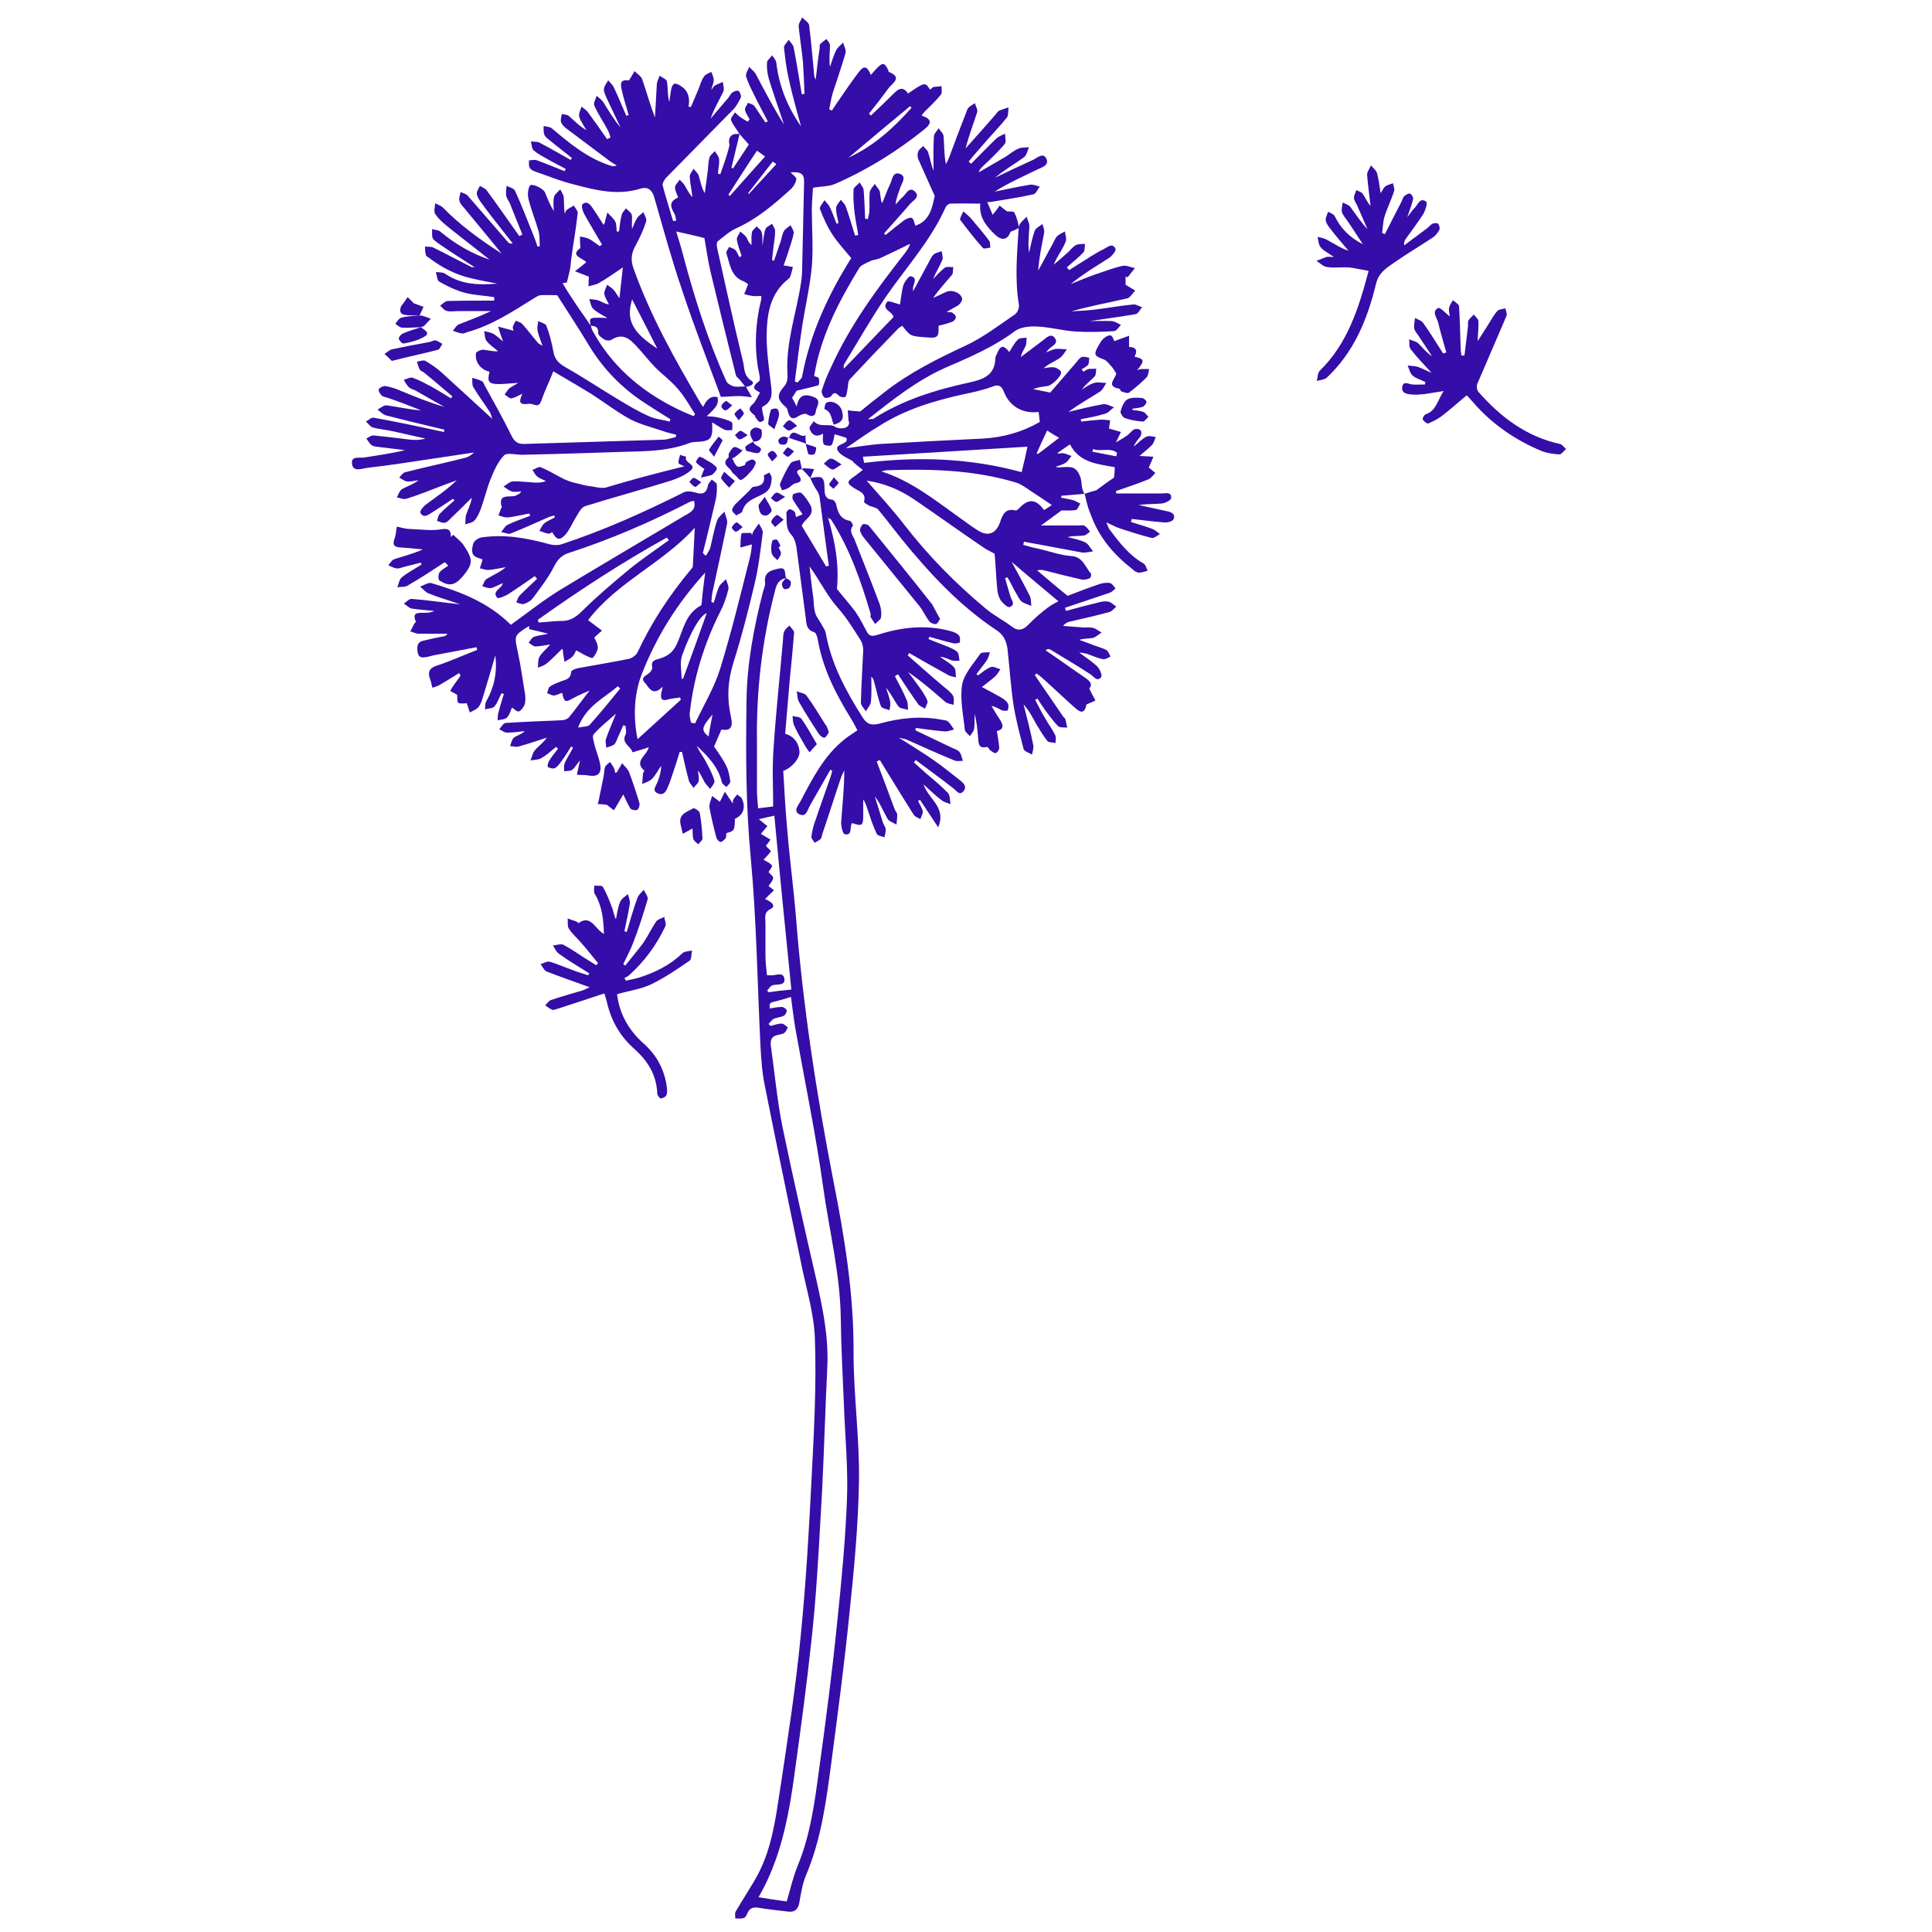 <?xml version="1.0" encoding="utf-8"?>
<!-- Generator: Adobe Illustrator 27.0.0, SVG Export Plug-In . SVG Version: 6.00 Build 0)  -->
<svg version="1.1" id="Untitled_x5F_Artwork_8_xA0_Image_00000047018776310389241980000018259208561939994814_"
	 xmlns="http://www.w3.org/2000/svg" xmlns:xlink="http://www.w3.org/1999/xlink" x="0px" y="0px" viewBox="0 0 500 500"
	 style="enable-background:new 0 0 500 500;" xml:space="preserve">
<style type="text/css">
	.st0{fill:#350DA8;}
</style>
<g>
	<path class="st0" d="M191.4,34.7c-0.7-1.2-1.7-2.3-2.2-3.6c-0.2-0.5,0.6-1.3,1-2c0.5,0.4,0.9,0.9,1.4,1.2c0.6,0.4,1.2,0.8,1.9,1.2
		c0.2-0.2,0.3-0.4,0.5-0.6c-0.4-0.8-1-1.6-1.2-2.4c-0.1-0.6,0.5-1.3,0.8-1.9c0.6,0.3,1.3,0.4,1.6,0.8c1,1.4,1.9,2.9,2.9,4.3
		c0.2-0.1,0.4-0.2,0.6-0.3c-1.3-2.5-2.6-4.9-3.8-7.4c-0.7-1.4-1.4-2.8-1.8-4.2c-0.2-0.7,0.5-1.7,0.8-2.5c0.5,0.6,1.2,1.1,1.6,1.7
		c2.4,4.5,4.7,9,7.4,13.2c-1.3-3.9-2.7-7.8-3.9-11.7c-0.4-1.4-0.6-2.9-0.5-4.3c0-0.6,0.9-1.2,1.3-1.9c0.4,0.6,1,1.2,1.1,1.9
		c0.7,6,2.9,11.5,6.4,16.5c-1.1-4.1-2.3-8.2-3.2-12.4c-0.6-2.6-0.9-5.3-1.2-7.9c-0.1-0.7,0.8-1.4,1.2-2.1c0.5,0.7,1.2,1.3,1.3,2
		c0.8,4,1.4,8.1,2.1,12.1c0.2,0,0.4-0.1,0.7-0.1c-0.1-2.8-0.2-5.5-0.4-8.3c-0.3-3.1-0.8-6.1-1.1-9.1c-0.1-0.8,0.6-1.6,0.9-2.4
		c0.6,0.7,1.7,1.3,1.8,2c0.5,3.9,0.8,7.8,1.2,11.7c0.1,0.8,0,1.6,0.5,2.4c0.3-2.6,0.6-5.3,1-7.9c0.1-0.5-0.1-1,0.2-1.3
		c0.4-0.5,1.1-0.9,1.6-1.3c0.3,0.5,0.9,1.1,0.9,1.6c0,1.8-0.3,3.6,0,5.6c0.5-1.4,0.9-2.9,1.6-4.3c0.4-0.8,1.2-1.3,1.8-2
		c0.2,0.9,0.9,2,0.6,2.8c-1,3.5-2.2,6.9-3.3,10.3c-0.4,1.3-0.6,2.8-0.9,4.2c0.2,0.1,0.5,0.2,0.7,0.3c0.5-0.7,0.9-1.4,1.4-2.1
		c1.8-2.6,3.6-5.3,5.6-7.9c1.3-1.7,2.1-1.5,3.1,0.8c0.5-0.6,0.9-1.1,1.4-1.6c1.6-1.7,2.1-1.7,3.1,0.4c0.1,0.1,0,0.4,0.1,0.4
		c3.8,1.5,0.8,3-0.1,4.3c-1.6,2.2-3.3,4.4-5,6.5c0.2,0.2,0.3,0.3,0.5,0.5c2-1.9,4-3.8,5.9-5.7c1.3-1.3,2.4-1.9,3.7,0
		c4.4-3,4.4-3,5.7-1c0.3-0.2,0.6-0.6,0.9-0.7c0.7-0.1,1.4-0.1,2.1-0.2c-0.1,0.8,0.2,1.7-0.2,2.2c-1.3,1.6-2.8,3-4.3,4.5
		c-0.3,0.3-0.5,0.6-0.7,0.9c2.6,0.9,2.8,1.9,0.7,3.6c-7.1,5.7-14.8,10.5-23.1,14.1c-1.6,0.7-3.6,0.6-5.7,1c-0.1,1.8-0.3,3.7-0.3,5.7
		c0,4.9,0.4,9.9,0,14.7c-0.5,5.2-1.7,10.3-2.5,15.4c-0.7,4.7-1.3,9.5-1.9,14.3c0.2,0.1,0.5,0.2,0.7,0.3c0.4-0.5,1.1-1,1.2-1.6
		c2.1-11.4,7.1-21.7,12.7-30.6c-1.8-2.2-3.5-4-4.8-6c-1.4-2.1-2.4-4.4-3.3-6.7c-0.2-0.5,0.7-1.5,1.2-2.3c0.4,0.6,1,1.1,1.3,1.7
		c0.7,1.4,1.2,2.9,1.8,4.4c0.2-0.1,0.4-0.1,0.5-0.2c-0.2-1.3-0.7-2.6-0.6-3.9c0-0.7,0.8-1.4,1.2-2.1c0.4,0.6,1.1,1.1,1.3,1.8
		c0.9,2.5,1.6,5,2.4,7.5c0.3-0.1,0.5-0.1,0.8-0.2c-0.3-2.1-0.8-4.2-1-6.3c-0.2-1.8-0.3-3.7-0.2-5.5c0.1-0.6,1.1-1.2,1.6-1.8
		c0.3,0.6,0.9,1.3,1,1.9c0.2,2.5,0.3,5,0.4,7.5c0.2,0,0.4,0.1,0.7,0.1c0.1-0.7,0.4-1.4,0.4-2.2c0.1-1.6-0.1-3.2,0.1-4.8
		c0.1-0.7,0.8-1.4,1.3-2.1c0.4,0.7,1.1,1.3,1.3,2c0.2,0.9,0.1,1.9,0.6,3c0.7-1.6,1.2-3.2,2-4.8c0.6-1.2,0.7-3.5,2.6-2.8
		c1.9,0.7,0.4,2.5,0,3.8c-0.4,1.3-1,2.5-1.1,4.1c0.6-0.6,1.1-1.3,1.7-1.8c1-0.8,1.7-2.9,3.2-1.6c1.6,1.4-0.4,2.4-1.2,3.3
		c-2.2,2.6-4.5,5.1-6.7,7.6c0.1,0.1,0.2,0.3,0.4,0.4c1.6-1.3,3.2-2.6,4.8-3.8c0.6-0.4,1.6-0.8,2-0.6c0.5,0.3,0.6,1.3,0.9,2
		c3.8-1.2,4.4-4.9,5-7.7c-1.5-3.4-2.9-6.4-4.2-9.4c-0.3-0.6-0.3-1.4-0.1-2c0.2-0.6,0.8-1,1.3-1.5c0.4,0.5,1.1,1,1.3,1.6
		c0.5,1.6,0.8,3.3,1.4,4.8c0-3-0.1-5.9,0.1-8.9c0-0.7,0.8-1.4,1.2-2.1c0.5,0.7,1.3,1.4,1.3,2.1c0.2,2.4,0.1,4.7,0.6,7.2
		c0.2-0.5,0.5-0.9,0.7-1.4c1.6-4.3,3.2-8.6,4.9-12.9c0.3-0.6,1.2-1,1.9-1.5c0.2,0.8,0.8,1.7,0.6,2.3c-1,3.1-2.2,6.2-3,9.4
		c2.6-2.9,5.2-5.8,7.7-8.7c0.3-0.3,0.5-0.8,0.9-1c0.8-0.4,1.7-0.6,2.5-0.9c-0.1,0.9,0,2-0.4,2.6c-2,2.5-4.3,4.8-6.4,7.3
		c-1.2,1.4-2.4,2.7-3.5,4.1c0.2,0.2,0.4,0.4,0.6,0.6c2.2-2.2,4.3-4.4,6.5-6.5c0.6-0.6,1.5-0.9,2.3-1.3c0,0.9,0.4,2.1-0.1,2.7
		c-1.7,2-3.7,3.9-5.6,5.7c-0.4,0.4-0.9,0.8-1.1,1.6c2.3-1.3,4.6-2.7,6.9-4c1.1-0.7,2.1-1.6,3.3-2.1c0.8-0.4,1.8-0.3,2.8-0.4
		c-0.4,0.9-0.6,2.1-1.3,2.6c-2.5,1.8-5.1,3.3-7.5,5.3c3.3-1.6,6.5-3.1,9.8-4.6c1.1-0.5,2.7-2.1,3.5-0.3c0.8,1.7-1.2,2.2-2.4,2.8
		c-3.7,1.8-7.5,3.5-11,5.7c3-0.6,6.1-1.3,9.2-1.8c0.8-0.1,1.7,0.3,2.5,0.5c-0.6,0.7-1,1.9-1.7,2c-3.5,0.8-7.1,1.3-10.6,1.9
		c-0.4,0.1-0.8,0.1-1.3,0.1c0.5,1.2,1,2.3,1.4,3.3c0.7-0.9,1.3-1.6,1.8-2.4c0.6,0.5,1.2,1,1.9,1.5c0.5,0.1,1.7-0.1,1.9,0.3
		c0.6,1.2,1,2.5,1.2,3.9c0,0.2-1.3,0.7-2.2,1.1c-0.6,1.9-2.1,2.5-3.9,0.8c-2.2-2.1-4.3-4.5-3.9-8.1c-2.6,0-5.2-0.1-7.7,0
		c-0.5,0-1.1,0.5-1.3,1c-3.8,8.5-10.1,15.4-15.3,22.9c-3.9,5.7-7.3,11.7-10.9,17.6c-0.2,0.3-0.2,0.7-0.1,1.2
		c4.3-4.4,8.5-8.9,12.8-13.3c0-1.5-3.3-1.9-1.6-4c0.3-0.4,2.1,0.4,3.3,0.7c0.3-1.5,0.4-3.3,0.9-5c0.3-0.9,1.4-2.4,1.9-2.3
		c1.7,0.3,0.9,1.7,0.6,2.8c0,0.2,0,0.4,0,1.1c1.5-2.8,2.8-5.2,4.1-7.6c0.4-0.7,0.7-1.5,1.2-1.9c0.5-0.5,1.4-0.6,2.1-0.9
		c0.1,0.7,0.4,1.6,0.2,2.2c-0.7,1.7-1.7,3.2-2.4,5c1-1,1.9-2.1,3-2.9c0.5-0.4,1.5-0.1,2.2-0.2c-0.1,0.7,0,1.6-0.3,2
		c-1.6,1.9-3.4,3.8-4.9,6c1.2-0.5,2.3-1.1,3.5-1.6c1.5-0.6,3.7,0.3,4,1.8c0.1,0.5-0.5,1.3-1,1.7c-0.9,0.6-2,1-3,1.8
		c0.5,0,1-0.1,1.4,0.1c0.4,0.2,0.9,0.7,1,1.1c0,0.4-0.4,1-0.8,1.2c-1.2,0.5-2.5,0.8-3.7,1.1c0.1,3-0.2,3.3-3.3,3c-4-0.3-4-0.3-6.1-3
		c-0.4,0.3-0.9,0.5-1.2,0.9c-4.2,4.3-8.3,8.6-12.4,13c-0.5,0.6-0.4,1.8-0.6,2.7c-0.1,0.6-0.2,1.4-0.5,1.8c-0.2,0.2-1.3,0.1-1.6-0.2
		c-0.8-0.8-1.3-1.2-2.1,0c-0.2,0.4-1.4,0.6-1.7,0.4c-0.5-0.4-0.9-1.4-0.7-1.9c0.6-2,1.4-3.9,2.3-5.8c4.9-10.9,11.9-20.4,19.2-29.7
		c0.5-0.7,1.1-1.4,1.3-2.4c-2.6,1.3-5.3,2.6-7.9,3.8c-0.7,0.3-1.7,0.3-2.4,0.7c-1,0.5-2.2,0.9-2.8,1.7c-5.3,8.7-10,17.6-11.7,28
		c0.4,0.2,1.1,0.3,1.2,0.6c0.2,0.6,0.1,1.7-0.1,1.8c-1.7,0.5-3.5,0.9-5.6,1.4c-0.2,0.2-0.6,1-1.2,1.8c0.2,0.5,0.6,1.1,1.2,2.3
		c0.5-3.1,2.2-3.3,4.3-2.5c2.4,0.9,0.7,2.6,0.6,3.9c-0.1,1.1-1.1,1.4-2.3,0.6c-0.4-0.3-1.5,0.1-2,0.4c-1.6,1.1-2.4,0.8-2.9-1.1
		c-0.1-0.4-0.2-0.9-0.5-1.1c-2.4-2.1-2.4-3.2-0.3-5.6c0.6-0.7,0.8-2,0.7-3c-0.5-8.1,2.3-15.7,3.5-23.6c0.2-1.3,0.3-2.6,0.3-3.9
		c0.2-7.4,0.3-14.9,0.5-22.3c0-2-0.8-2.6-3.5-2.4c0.5,0.6,1.6,1.3,1.5,1.8c-0.2,1-0.8,2-1.6,2.7c-4.2,3.8-8.5,7.5-13.8,9.9
		c-1.8,0.8-3.4,2.2-5,3.5c-0.3,0.2-0.2,1.2-0.1,1.7c2.2,9.8,4.3,19.6,6.7,29.4c0.4,1.6,0.1,3.5,2.1,4.9c1.3,0.8-0.4,1.6-1.5,1.6
		c-0.4-0.5-0.8-1-1.2-1.5c-0.4-0.6-1.2-1-1.3-1.7c-2.2-8.8-4.4-17.7-6.5-26.5c-0.7-3-1.1-6-1.6-8.8c-2.5-0.6-4.9-1.2-7.3-1.7
		c0.6,2,1.2,3.8,1.7,5.8c3,11.3,6.5,22.4,11.3,33c0.3,0.6,1.2,1.1,1.9,1.3c1,0.2,2,0,3.1,0c0.5,0.9,1.1,1.9,1.6,2.8
		c-1.1-0.1-2.2-0.3-3.4-0.3c-1.6,0-3.1,0.2-4.7,0.2c0,0,0.1,0.1,0.1,0.1c-3.4-9.2-7-18.4-10.1-27.8c-2.7-7.9-4.9-16-7.2-24
		c-0.6-2-1.8-2.7-3.5-2.2c-6,1.9-11.7,0.4-17.4-1.1c-3.3-0.8-6.4-2.1-9.6-3.2c-0.6-0.2-1.4-0.5-1.7-1.1c-0.3-0.5-0.2-1.3-0.2-1.9
		c0.6,0,1.3-0.2,1.8-0.1c2.5,0.9,4.9,1.9,7.4,2.9c0.1-0.2,0.2-0.4,0.3-0.6c-1.7-0.9-3.5-1.8-5.2-2.8c-1.1-0.6-2.2-1.2-3.1-2
		c-0.5-0.5-0.5-1.5-0.7-2.3c0.7,0.1,1.6,0,2.2,0.3c2.7,1.4,5.4,3,8.1,4.5c0.1-0.2,0.2-0.4,0.3-0.5c-1.8-1.5-3.7-2.9-5.5-4.4
		c-0.6-0.5-1.3-0.9-1.6-1.6c-0.3-0.7-0.2-1.5-0.2-2.3c0.7,0.2,1.6,0.2,2.1,0.6c4.6,3.9,9.3,7.8,15.3,9.7c0.4,0.1,0.9,0.2,1.5-0.1
		c-0.6-0.4-1.3-0.7-1.9-1.2c-3.7-2.8-7.5-5.6-11.2-8.4c-0.5-0.4-1.1-1-1.3-1.6c-0.2-0.6,0.1-1.4,0.2-2.1c0.6,0.2,1.4,0.1,1.8,0.5
		c1.5,1.3,2.8,2.7,4.6,3.7c-0.7-1.2-1.5-2.2-1.9-3.5c-0.2-0.7,0.3-1.7,0.6-2.6c0.6,0.5,1.3,0.9,1.7,1.5c1.7,2.3,3.3,4.6,4.9,6.9
		c0.3-0.1,0.6-0.3,0.9-0.4c-0.2-0.7-0.4-1.5-0.8-2.1c-1.1-2.1-2.5-4.1-3.4-6.2c-0.3-0.6,0.4-1.7,0.6-2.5c0.6,0.5,1.3,1,1.7,1.6
		c1.4,2.2,2.7,4.5,4.5,6.6c-1.2-2.5-2.4-5.1-3.6-7.6c-0.3-0.8-0.8-1.6-0.7-2.4c0.1-0.8,0.7-1.5,1.1-2.2c0.5,0.6,1.1,1.1,1.4,1.7
		c1.2,2.5,2.2,5,3.3,7.5c0.2-0.1,0.4-0.2,0.6-0.2c-0.6-2.2-1.3-4.3-1.8-6.5c-0.5-2.2,0-2.7,1.9-2.5c0.5-0.9,1-1.6,1.4-2.4
		c0.7,0.7,1.7,1.3,2,2.1c1.1,3.2,2,6.5,3.3,9.9c0.2-2.9,0.3-5.8,0.5-8.8c0.1-0.7,0.5-1.3,0.7-2c0.7,0.5,1.8,0.9,1.9,1.5
		c0.3,1.7,0.1,3.5,0.6,5.3c0.2-1.1,0.3-2.2,0.5-3.3c0.1-0.5,0.4-1.3,0.8-1.4c0.4-0.2,1.1,0.2,1.6,0.5c2,1.2,2.5,3.1,2.1,5.4
		c0.2,0,0.4,0.1,0.6,0.1c0.7-1.6,1.3-3.1,2-4.7c0.4-1.1,0.7-2.2,1.4-3.2c0.4-0.6,1.2-0.8,1.9-1.2c0.2,0.7,0.7,1.5,0.6,2.2
		c0,0.8-0.5,1.6-0.6,2.5c0.3-0.4,0.5-0.8,0.8-1.1c0.7-0.4,1.5-0.7,2.2-1c0,0.8,0.4,1.8,0.1,2.5c-1.1,2.3-2.4,4.4-3.3,7
		c1.5-1.8,3.1-3.6,4.6-5.4c0.4-0.5,0.6-1.1,1.1-1.4c0.4-0.3,1.4-0.6,1.6-0.3c0.4,0.4,0.7,1.3,0.5,1.7c-0.6,1.2-1.3,2.5-2.3,3.4
		c-5.7,5.8-11.4,11.6-17.1,17.4c-0.4,0.5-0.9,1.3-0.8,1.9c0.8,3.1,1.8,6.1,2.7,9.2c0.3,0,0.5-0.1,0.8-0.1c-0.1-0.6-0.2-1.2-0.4-1.7
		c-1.4-2.3-1.2-3.3,0.9-4.3c-0.3-0.9-0.8-1.7-0.8-2.6c0-0.7,0.8-1.3,1.2-2c0.4,0.5,1,0.9,1.3,1.5c0.6,1,1.1,2.1,2,3
		c-0.2-1.8-0.6-3.6-0.7-5.3c0-0.7,0.6-1.3,1-2c0.5,0.6,1.1,1.1,1.3,1.7c0.5,1.5,0.7,3.1,1.6,4.6c0.3-2,0.5-4,0.8-6
		c0.1-1.1,0.1-2.2,0.4-3.2c0.2-0.7,0.9-1.1,1.4-1.7c0.4,0.7,1.1,1.4,1.1,2.2c0.1,1.2-0.2,2.4-0.3,3.6c0.2,0.1,0.4,0.1,0.6,0.2
		c0.5-1.4,1-2.8,1.5-4.3c0.3-1.1,0.7-2.2,0.9-3.3C188.3,35.5,189.3,34.4,191.4,34.7c-0.7,2.9-1.4,5.8-2.1,8.7
		c0.1,0.1,0.2,0.1,0.4,0.2c1.4-2.1,2.7-4.1,4.1-6.2C193,36.5,192.2,35.6,191.4,34.7z M195.9,39c-2.6,3.9-5,7.7-7.4,11.4
		c0.1,0.1,0.3,0.2,0.4,0.3c3-3.4,6-6.7,9.1-10.2C197.2,39.9,196.5,39.4,195.9,39z M219.6,40.8c6.5-3,11.6-7.6,16.3-12.9
		c-0.1-0.1-0.2-0.3-0.4-0.4C230.2,31.9,224.9,36.3,219.6,40.8z M200,41.8c-2.2,2.8-4.3,5.5-6.4,8.2c0.1,0.1,0.2,0.1,0.2,0.2
		c2.4-2.6,4.7-5.1,7.1-7.7C200.8,42.3,200.2,42,200,41.8z"/>
	<path class="st0" d="M280.7,127.8c-2,0.2-4,0.3-6,0.5c0,0.2-0.1,0.4-0.1,0.5c1.1,0.2,2.2,0.4,3.3,0.7c0.6,0.2,1.1,0.6,1.7,0.8
		c-0.4,0.6-0.7,1.6-1.2,1.7c-1.2,0.2-2.5,0.1-3.7,0.1c-1.7,1.3-3.5,2.6-5.3,3.9c3.3,0,6.5,0,9.7,0c0.5,0,1.2-0.2,1.6,0.1
		c0.6,0.3,1,1,1.4,1.5c-0.6,0.4-1.1,1-1.7,1c-1.4,0.2-2.7,0-4.1,0.4c1.6,0.4,3.2,0.7,4.6,1.4c0.8,0.4,1.3,1.5,2,2.3
		c-1,0.1-1.9,0.4-2.8,0.3c-5-0.9-10-1.9-15.1-2.8c-0.1,0.3-0.1,0.6-0.2,0.8c0.7,0.2,1.4,0.4,2.1,0.6c0.7,0.2,1.5,0.3,2.2,0.5
		c2.7,0.6,5.3,1.6,8.1,1.8c3.1,0.2,3.6,2.8,5.1,4.5c0.2,0.2,0,1.1-0.2,1.2c-0.6,0.3-1.4,0.5-2.1,0.4c-3.1-0.7-6.3-1.5-9.4-2.3
		c-0.7-0.2-1.3-0.3-2.2-0.1c2.5,2.1,5,4.3,7.9,6.6c2.3-0.9,5.2-2,8.1-3c0.9-0.3,2-0.5,2.9-0.3c0.5,0.1,1,0.9,1.4,1.4
		c-0.5,0.4-0.9,0.9-1.5,1.1c-3.9,1.3-7.7,2.6-11.6,3.9c0.1,0.3,0.2,0.5,0.3,0.8c2.6-0.7,5.1-1.4,7.7-2c1-0.3,2.1-0.6,3.2-0.4
		c0.7,0.1,1.4,0.8,2.1,1.3c-0.6,0.5-1.1,1.2-1.8,1.4c-3.4,0.9-6.8,1.7-10.3,2.5c-0.6,0.1-1.1,0.4-1.7,1.1c1.8,0.1,3.6,0.3,5.5,0.4
		c0.8,0,1.6-0.1,2.3,0.1c0.8,0.2,1.4,0.8,2.2,1.2c-0.8,0.5-1.5,1.2-2.3,1.4c-1.1,0.2-2.3,0.1-3.5,0.5c1.3,0.5,2.6,0.9,3.8,1.4
		c1.1,0.4,2.2,0.7,3.2,1.2c0.5,0.3,0.8,1.1,1.1,1.7c-0.6,0.3-1.3,0.8-1.9,0.7c-1.3-0.2-2.5-0.8-3.7-1.2c-0.8-0.3-1.6-0.5-2.5-0.5
		c1.6,1.2,3.2,2.2,4.6,3.5c0.7,0.7,1.4,2.3,1.1,2.8c-1,1.4-1.9-0.1-2.8-0.7c-3.4-2.2-6.9-4.3-10.4-6.4c-0.3-0.2-0.7-0.2-1.2,0.2
		c3.4,2.3,6.7,4.7,10.1,7c1.3,0.9,2.2,1.7,1.2,2.9c0.6,1.2,1.1,2.2,1.6,3.1c-0.7,0.3-1.4,0.6-2.3,1c-0.5,2.2-1.3,2.5-3.2,0.7
		c-2.7-2.4-5.3-4.9-8-7.3c-0.5-0.5-1.1-0.9-1.7-1.4c-0.2,0.1-0.3,0.3-0.5,0.4c2.4,3.6,4.9,7.1,7.3,10.7c0.2,0.3,0.5,0.4,0.6,0.7
		c0.2,0.7,0.3,1.5,0.5,2.2c-0.8-0.1-1.9,0.1-2.4-0.4c-1.2-1.2-2.2-2.7-3.3-4.1c-0.7-1-1.4-2-2-3c-0.2,0.1-0.4,0.2-0.6,0.3
		c0.9,1.7,1.7,3.4,2.7,5c0.8,1.4,1.8,2.7,2.5,4.2c0.3,0.6,0,1.4,0.1,2c-0.7-0.2-1.8-0.1-2.1-0.5c-1.1-1.3-1.9-2.8-2.8-4.2
		c-1-1.8-1.9-3.6-3.4-5.3c0.9,3.5,1.8,7,2.5,10.5c0.2,0.8-0.2,1.6-0.3,2.5c-0.8-0.5-2-0.8-2.2-1.5c-1-3.8-2-7.6-2.6-11.4
		c-0.7-4.6-1-9.3-1.5-13.9c-0.2-2.3-0.9-4.2-3.2-5.6c-9.4-6.3-17-14.5-24.1-23.2c-2.1-2.6-4.1-5.3-6.3-7.9c-0.5-0.5-1.5-0.6-2.2-0.9
		c-0.5-0.3-1.4-0.8-1.4-1c0.7-2.4-1.4-2.8-2.6-3.6c-1.8-1.2-1.9-1.6-0.2-2.8c0.9-0.6,1.7-1.3,2.5-1.9c-0.8-0.6-1.7-1.3-2.5-2
		c0,0,0-0.1,0.1-0.1c-1.3-0.9-3-1.4-3.9-2.6c-1.7-2.2,3-1.7,2-3.6c-1.2-0.4-2.2-0.7-3-0.9c-0.2,1-0.3,2-0.8,2.8
		c-0.2,0.3-1.8,0.1-2-0.2c-0.4-0.8-0.2-1.8-0.2-2.8c-1.5,1-2.9,0.6-3.5-1.3c-0.1-0.5,0.7-1.2,1.1-1.9c1.5,1.7,3.6,0.6,5.3,1.3
		l-0.1-0.1c0.6,0.8,2.9,0.9,3.6,0.1c0.3-0.4,0.5-0.9,0.2-1.4c-0.1-0.9-0.1-1.8-0.2-2.7c0.9,0.1,1.8,0.2,3.2,0.3c1.7-1.4,4-3.2,6.3-5
		c6.5-5.1,13.8-8.7,21.3-12.2c4.4-2.1,8.3-5.1,12.4-7.9c0.7-0.4,1.2-1.7,1.1-2.5c-1.1-6.5-0.5-13-0.1-19.5c0-0.5,0.1-1.1,0.4-1.5
		c0.5-0.7,1.1-1.2,1.7-1.8c0.2,0.8,0.7,1.6,0.7,2.4c-0.1,2.3-0.4,4.6-0.1,6.9c0.5-1.9,0.8-3.8,1.5-5.7c0.3-0.7,1.3-1.2,2-1.7
		c0.2,0.8,0.6,1.6,0.4,2.4c-0.6,3.1-1.3,6.3-1.5,9.6c1.3-2.3,2.5-4.7,3.8-7c0.3-0.6,0.6-1.3,1-1.8c0.6-0.6,1.4-0.9,2.1-1.3
		c0.1,0.9,0.5,1.9,0.2,2.6c-0.6,1.6-1.6,3-2.4,4.5c-0.3,0.6-0.6,1.2-0.7,1.5c1.2-1,2.6-2.2,3.9-3.4c0.6-0.6,1.1-1.3,1.9-1.7
		c0.6-0.3,1.5-0.2,2.3-0.3c-0.1,0.7,0,1.7-0.4,2.2c-1.3,1.4-2.9,2.6-4.3,3.9c0.2,0.2,0.4,0.5,0.6,0.7c1.9-1.2,3.8-2.4,5.7-3.6
		c1-0.6,2.1-1.3,3.2-1.8c1-0.5,2.3-1.8,3.1-0.1c0.2,0.5-1,2-1.9,2.5c-3.3,2.1-6.6,4.1-9.7,6.6c2.3-0.9,4.6-1.9,7-2.7
		c2.1-0.7,4.2-1.5,6.4-2c1-0.2,2.2,0.4,3.2,0.6c-0.6,0.8-1.3,1.6-1.9,2.4c-0.2-0.1-0.3-0.2-0.5-0.3c0,0.9,0,1.7,0,2.2
		c1,0.6,1.7,1,2.5,1.5c-0.7,0.7-1.3,1.8-2,2c-4.8,1.1-9.7,2-14.6,3.4c2.1-0.2,4.2-0.2,6.3-0.5c3.3-0.4,6.5-1,9.8-1.3
		c0.7-0.1,1.5,0.5,2.3,0.7c-0.6,0.6-1,1.7-1.7,1.8c-4,0.7-8,1.2-11.9,1.8c1.8,0,3.8-0.1,5.8,0c0.8,0.1,1.5,0.6,2.3,1
		c-0.6,0.6-1.2,1.6-1.8,1.6c-3.3,0.2-6.6,0.3-9.9,0.1c-3.4-0.2-6.8-1.2-10.2-1.3c-1.9-0.1-4.3,0.2-5.7,1.3
		c-5.5,4.1-11.7,6.7-17.9,9.4c-7.2,3.2-13.4,8.1-20,13.3c0.9-0.1,1.2,0,1.4-0.1c7.6-4.9,16.1-7.5,24.8-9.4c3.7-0.8,6.7-1.9,6.8-6.3
		c0-0.4,0.2-0.7,0.4-1.1c0.9-2.3,1.7-2.4,3.2-0.5c0.7-1.1,1.3-2.3,2.2-3.2c0.5-0.5,1.5-0.4,2.3-0.5c-0.1,0.7,0,1.5-0.3,2.2
		c-0.4,0.9-1,1.6-1.2,2.8c1.9-1.4,3.8-2.9,5.7-4.3c0.9-0.7,2.1-2,3.1-0.6c1,1.4-0.7,2-1.5,2.8c-0.2,0.2-0.3,0.3-0.8,0.9
		c1.1-0.4,1.8-0.8,2.5-0.9c1-0.1,1.9,0.1,2.9,0.1c-0.6,0.8-1.1,1.8-1.9,2.3c-1.3,0.9-2.8,1.4-4.1,2.6c0.9-0.1,1.9-0.4,2.8-0.2
		c0.6,0.1,1.6,0.7,1.7,1.2c0.2,1-2.3,3.4-3.5,3.6c-1.3,0.2-2.5,0.3-3.7,0.8c1.5,0.3,3,0.6,4.4,0.9c2.3-2.7,4.6-5.3,6.9-8
		c0.4-0.5,0.8-1.1,1.3-1.2c0.6-0.2,1.3,0.1,1.9,0.2c-0.1,0.6,0,1.4-0.3,1.8c-0.4,0.5-1.1,0.8-1.7,1.2c0.2,0.2,0.4,0.4,0.5,0.6
		c0.4-0.2,0.8-0.6,1.3-0.7c0.7-0.1,1.4,0,2-0.1c-0.1,0.7,0,1.6-0.4,2c-1,1.1-2.3,2-3.3,3.4c1-0.6,2-1.4,3.2-1.7c0.9-0.3,2,0,3.1,0
		c-0.5,0.8-0.9,1.8-1.7,2.3c-2.7,1.7-5.5,3.3-8.1,5.2c3-0.7,6-1.5,9.1-2c0.8-0.1,1.8,0.5,2.7,0.8c-0.8,0.6-1.5,1.5-2.4,1.7
		c-2,0.6-4.1,1-6.2,1.4c0,0.2,0.1,0.4,0.1,0.6c1.7-0.2,3.5-0.4,5.2-0.5c0.8,0,1.5,0.1,2.3,0.2c-0.1,0.8-0.2,1.6-0.3,2.1
		c1,0.3,2,0.6,3.1,0.9c-0.4,0.8-0.7,1.5-1.3,2.7c1.1-0.7,2.1-1.2,2.9-1.8c0.7-0.5,1.2-1.3,1.9-1.6c0.4-0.2,1.3-0.1,1.6,0.3
		c0.3,0.3,0.2,1.2-0.1,1.6c-0.6,0.8-1.3,1.5-1.7,2.6c1.1-0.9,2.1-2,3.3-2.6c0.6-0.3,1.6,0,2.4,0.1c-0.3,0.7-0.5,1.6-1,2.1
		c-1,1-2.2,1.9-3.2,2.8c1.3,0.1,2.5,0.1,3.6,0.2c-0.4,1-0.8,1.9-1.2,2.8c0.4,0.3,1.1,0.9,1.7,1.4c-0.6,0.6-1.1,1.4-1.9,1.7
		c-2.7,1.1-5.5,2-8.3,3c0,0.2,0.1,0.4,0.1,0.6c3.9,0,7.9,0,11.8,0c1,0,2.5-0.5,2.4,1.2c-0.1,0.6-1.5,1.3-2.4,1.4c-2,0.2-4,0.1-6,0.4
		c2.4,0.5,4.9,1.1,7.3,1.6c1.2,0.2,2.3,0.8,1.7,2.1c-0.2,0.5-1.6,0.9-2.4,0.8c-2.8-0.2-5.6-0.6-8.4-0.9c-0.1,0.3-0.1,0.5-0.2,0.8
		c1.9,0.6,3.7,1.1,5.6,1.8c0.7,0.3,1.3,0.9,1.9,1.3c-0.7,0.4-1.6,1.2-2.2,1c-2.8-0.7-5.6-1.6-8.3-2.5c-1-0.3-1.9-0.9-3.4-1.5
		c0.4,0.9,0.6,1.5,0.9,1.9c2.5,3.3,5,6.6,8.7,8.7c0.6,0.3,0.8,1.3,1.1,1.9c-0.7,0.2-1.5,0.5-2.2,0.5c-0.6,0-1.2-0.4-1.6-0.8
		c-4.9-3.8-8.8-8.3-10.9-14.2C281.4,131.1,281.1,129.4,280.7,127.8c1.1-0.4,2.2-0.7,3-0.9c1.6-1.2,3.1-2.3,4.6-3.3
		c0.1-0.8,0.2-1.8,0.2-2.7c-4.4-0.8-9.1-1.1-11.6-5.9c-1,0.7-2.2,1.5-3.3,2.3c0.6,0.2,1.2-0.1,1.6,0c0.7,0.1,1.4,0.5,2.1,0.7
		c-0.5,0.6-0.9,1.4-1.6,1.8c-0.7,0.5-1.7,0.7-2.5,1c0.7,0.3,1.2,0.1,1.7,0.1c1.8,0,3.4-0.5,4.5,2.1
		C280.2,124.6,279.6,126.4,280.7,127.8z M224.3,124.4c3.4,3.9,6.8,7.6,9.8,11.5c6.2,8,13.2,15.1,21,21.6c2.1,1.8,4.6,3,6.8,4.7
		c2,1.5,3.3,0.5,4.7-1c1.4-1.4,2.9-2.7,4.5-3.9c1-0.8,2.2-1.3,2.8-1.7c-3.8-3.2-7.7-6.4-12.1-10.2c1.8,3.3,3.3,6,4.7,8.8
		c0.4,0.8,0.3,1.7,0.4,2.6c-0.9-0.4-1.9-0.6-2.6-1.2c-0.7-0.7-1.1-1.8-1.7-2.7c-0.6-1.2-1.2-2.4-1.9-3.5c-0.2,0.1-0.4,0.2-0.6,0.2
		c0.5,1.6,0.9,3.2,1.4,4.8c0.3,0.9,1.4,2.1-0.2,2.7c-0.5,0.2-1.7-0.9-2.3-1.7c-0.5-0.8-0.8-1.8-0.9-2.8c-0.3-3-0.4-6.1-0.7-9.3
		c-0.9-0.5-2.2-1.1-3.3-1.9c-5.9-4-11.7-8.2-17.6-12.2C232.8,126.7,228.7,125,224.3,124.4z M218.9,116c3.4-0.4,6.1-0.9,8.9-1.1
		c8.9-0.5,17.8-1,26.6-1.4c5.3-0.3,10.2-1.7,14.7-4.3c-0.1-1-0.2-1.7-0.3-2.6c-0.3,0-0.6,0.1-0.9,0.1c-3.8,0.1-6.7-1.8-8.1-5.3
		c-0.4-1.1-1.1-2.1-2.8-1.4c-2.4,0.9-5,1.5-7.5,2c-7.7,1.7-15.1,3.9-21.9,8.2C224.9,111.8,222.1,113.8,218.9,116z M270.2,132
		c0.7-0.4,1.3-0.8,2-1.3c-1.9-1.3-3.7-2.5-5.4-3.6c-1.2-0.8-2.5-1.8-3.8-2.2c-10.9-3.3-22.2-3.6-33.5-3.2c-0.5,0-0.9,0.2-1.4,0.3
		c7.6,2.4,13.7,7.3,20,11.8c1.6,1.1,3.1,2.3,4.7,3.3c2.8,1.9,4.9,1.1,6-1.9c0.6-1.8,1.3-3.8,4-3.1c0.3,0.1,0.8-0.4,1.1-0.7
		C266.2,129,268.1,129.1,270.2,132z M223.6,119.8c13.8-1.7,27.3-1.3,40.8,2.4c0.6-2.4,1.1-4.6,1.5-6.6c-14.2,0.9-28.3,1.7-42.6,2.6
		C223.4,118.8,223.6,119.4,223.6,119.8z M271,111.4c-1.1,2.3-1.9,4.1-2.7,5.9c0.1,0.1,0.2,0.1,0.3,0.2c1.8-1.3,3.5-2.7,5.5-4.2
		C273,112.7,272,112.1,271,111.4z M282.9,116.2c-0.1,0.2-0.1,0.5-0.2,0.7c2.1,0.4,4.1,0.8,6.2,1.2c0.1-0.3,0.1-0.6,0.2-0.9
		C287.3,115.7,284.8,117,282.9,116.2z"/>
	<path class="st0" d="M152.9,84.3c-0.5-2.2-0.5-2.2,4.3-2c-1.5-0.9-2.8-1.5-3.7-2.4c-0.6-0.6-0.7-1.7-1-2.5c0.8,0.1,1.7,0.1,2.5,0.4
		c0.8,0.3,1.4,0.8,2.6,1c-0.4-0.9-1.1-1.8-1.2-2.8c-0.1-0.7,0.5-1.5,0.7-2.3c0.6,0.4,1.2,0.8,1.7,1.3c0.5,0.6,0.9,1.3,1.5,2.2
		c0.3-2.8,0.6-5.1,0.9-8c-2.4,1.6-4.3,3-6.3,4.1c-0.7,0.4-1.7,0.5-2.6,0.8c0-0.9,0.1-1.9,0.1-2.5c-1-0.4-2.3-0.9-3.6-1.4
		c0.9-0.7,1.8-1.4,2.9-2.3c-0.4-1-4.5-1.6-1.5-3.7c-0.1-1.2-0.1-2.1-0.1-3c0.9,0.2,1.8,0.3,2.5,0.7c0.9,0.5,1.7,1.2,2.6,1.8
		c0.2-0.1,0.4-0.3,0.6-0.4c-1.5-2.6-3.1-5.2-4.6-7.9c-0.4-0.7-0.8-2.2-0.5-2.5c1.2-1.1,2.1,0.1,2.7,1c1,1.4,1.8,2.8,2.8,4.3
		c0.2-0.3,0.2-0.4,0.3-0.5c0.2-0.9,0.4-1.8,0.7-2.7c0.7,0.8,1.5,1.4,2,2.3c0.4,0.7,0.3,1.7,0.4,2.6c0.2,0,0.4,0,0.6,0
		c0.2-1.4,0.3-2.9,0.7-4.3c0.1-0.6,0.7-1.1,1.1-1.7c0.5,0.6,1.4,1.1,1.5,1.7c0.2,1.1-0.1,2.3,0.1,3.6c0.4-1,0.8-2,1.3-2.8
		c0.4-0.6,1.1-1,1.6-1.5c0.3,0.8,1,1.8,0.7,2.5c-0.7,2.2-1.7,4.3-2.8,6.3c-1.1,2-1.2,3.8-0.4,5.9c4.4,12.3,10.8,23.7,17.4,34.9
		c0.1,0.2,0.3,0.4,0.6,0.8c0.8-1.8,1.9-3,3.8-2.5c0,0-0.1-0.1-0.1-0.1c0.3,1.9-0.1,2.5-2.8,5c0.9,0.1,1.9,0.1,2.8,0.3
		c1.2,0.3,2.5,0.6,3.6,1.2c0.4,0.2,0.2,1.3,0.2,2.1c-0.7,0-1.4,0.2-2-0.1c-1.1-0.5-2-1.2-3.2-1.9c0.2,4.4-0.2,4.9-4.6,5.1
		c-0.4,0-0.8,0.1-1.1,0.2c-5.2,2-10.6,2.2-16.1,2.3c-9.1,0.3-18.2,0.6-27.4,0.8c-1.6,0-3.8-0.6-4.6,0.1c-1.6,1.6-2.6,3.9-3.5,6.1
		c-1,2.5-1.6,5.1-2.5,7.6c-0.4,1.1-0.9,2.3-1.7,3.2c-0.5,0.6-1.6,0.7-2.4,1c0.1-0.8,0-1.6,0.2-2.4c0.5-1.5,1.3-2.9,1.5-4.5
		c-1.8,1.8-3.6,3.6-5.4,5.3c-0.5,0.5-1,1.1-1.6,1.2c-0.6,0.1-1.3-0.3-2-0.5c0.2-0.6,0.3-1.3,0.6-1.7c1.2-1.3,2.6-2.4,3.9-3.6
		c-0.1-0.1-0.2-0.3-0.4-0.4c-1.8,1.2-3.6,2.4-5.5,3.6c-1,0.6-2.1,1.5-2.9,0c-0.2-0.4,0.7-1.6,1.4-2.1c2.7-2,5.5-3.9,8-6.3
		c-1.3,0.5-2.5,0.9-3.8,1.4c-3.1,1.2-6.1,2.4-9.3,3.4c-0.7,0.2-1.6-0.2-2.4-0.4c0.4-0.7,0.7-1.7,1.3-2.1c1.4-0.8,2.9-1.2,4.3-2.3
		c-1,0.1-2,0.4-3,0.3c-0.7-0.1-1.3-0.7-2-1c0.5-0.5,1-1.3,1.6-1.4c5.1-1.3,10.3-2.4,15.4-3.7c0.9-0.2,1.6-0.7,2.4-1.4
		c-3.3,0.5-6.7,1-10,1.5c-5.9,0.9-11.8,1.8-17.8,2.5c-1.3,0.2-3.6,1.1-3.8-1.1c-0.3-2.1,2-1.4,3.2-1.6c3.5-0.6,6.9-1,10.5-1.9
		c-2.2-0.3-4.4-0.5-6.6-0.8c-0.7-0.1-1.5-0.1-2-0.5c-0.6-0.4-0.9-1.1-1.4-1.7c0.6-0.3,1.3-0.9,1.9-0.8c3.2,0.3,6.4,0.7,9.6,1.1
		c1.2,0.1,2.4,0.1,3.8-0.3c-2.8-0.6-5.6-1.3-8.5-1.9c-1.7-0.4-3.5-0.5-5.2-1c-0.6-0.2-1.1-1-1.7-1.5c0.7-0.4,1.4-1.1,2-1
		c5,0.9,9.9,1.9,14.9,3c1.1,0.2,2.2,0.5,3.3,0.7c0-0.2,0.1-0.4,0.1-0.6c-5-1.2-10.1-2.4-15.1-3.7c-0.8-0.2-1.5-1-2.2-1.5
		c0.8-0.4,1.6-1.2,2.4-1.1c2.9,0.4,5.8,1.1,8.9,1.3c-2.8-1.1-5.6-2.2-8.5-3.2c-0.6-0.2-1.3-0.3-1.7-0.6c-0.4-0.4-0.9-1.2-0.8-1.6
		c0.1-0.4,1.1-0.9,1.6-0.9c1.3,0.2,2.7,0.6,4,1.2c3.7,1.5,7.5,3.1,11.4,4.2c-2.5-1.4-5-2.8-7.4-4.2c-0.6-0.3-1.4-0.5-1.8-0.9
		c-0.5-0.5-0.9-1.2-1.3-1.9c0.8-0.2,1.7-0.8,2.4-0.5c1.7,0.6,3.3,1.5,5,2.4c1.6,0.9,3.2,1.9,4.8,2.9c0.1-0.2,0.2-0.3,0.4-0.5
		c-2.5-2.1-4.9-4.2-7.4-6.2c-0.4-0.3-0.9-0.4-1.1-0.8c-0.3-0.6-0.5-1.3-0.7-2c0.7-0.1,1.7-0.5,2.2-0.2c1.5,0.9,3,1.9,4.3,3.1
		c4.2,3.8,8.4,7.7,13,11.9c-0.3-0.9-0.4-1.4-0.6-1.7c-1.4-2.2-3-4.3-4.3-6.5c-0.4-0.6-0.2-1.6-0.3-2.4c0.8,0.2,1.6,0.4,2.4,0.8
		c0.3,0.1,0.6,0.5,0.7,0.9c2.4,4.4,4.9,8.8,7.1,13.3c0.7,1.4,1.5,2.1,3.1,2.1c12-0.4,23.9-0.7,35.9-1.1c1.2,0,2.3-0.4,3.5-0.7
		c0-0.2,0.1-0.4,0.1-0.6c-1.1-0.3-2.2-0.5-3.3-0.9c-2.9-1-5.9-1.7-8.6-3.1c-3.5-1.9-6.7-4.4-10-6.5c-3.2-2-6.4-3.8-9.9-5.9
		c-1.1,2.8-2.2,5-3,7.3c-0.4,1.2-0.8,1.8-2.1,1.3c-0.3-0.1-0.7-0.2-1.1-0.2c-2.5,0.3-2.9-0.2-1.8-2.6c-0.9,0.4-1.9,1-2.8,1.2
		c-0.5,0.1-1.2-0.6-1.8-1c0.4-0.5,0.7-1.1,1.2-1.6c0.5-0.4,1.2-0.7,2.3-1.4c-2.1,0.1-3.6,0.3-5,0.3c-2.6,0-3.1-0.6-2.4-3.2
		c-2.3-0.5-3.9-2.6-3.5-4.8c0.1-0.4,1.2-0.9,1.8-0.9c1.3,0.1,2.5,0.5,3.9,0.4c-1-0.9-2.2-1.6-3-2.7c-0.5-0.6-0.4-1.7-0.6-2.5
		c0.8,0.2,1.7,0.3,2.4,0.7c1,0.6,1.8,1.4,2.5,2c-0.5-1.3-0.9-2.6-1.3-3.9c1.3,0.4,2.7,0.7,4,1.1c0-0.1-0.2-0.5-0.2-0.9
		c0.1-0.6,0.5-1.1,0.8-1.7c0.6,0.3,1.3,0.4,1.7,0.9c1.4,1.5,2.6,3.2,4,4.8c0.1,0.2,0.4,0.3,1.2,0.8c-0.6-1.7-1.1-2.9-1.3-4
		c-0.1-0.8,0.1-1.6,0.2-2.4c0.7,0.4,1.9,0.6,2.1,1.2c0.8,2.1,1.4,4.4,1.8,6.6c0.3,1.9,1.2,3,2.9,4c4.8,2.7,9.4,5.8,14.1,8.6
		c2.5,1.5,5,3,7.7,4.2c1.7,0.8,3.6,0.9,5.4,1.4c0.1-0.2,0.1-0.4,0.2-0.6c-2.1-1.3-4.2-2.6-6.3-4c-6.3-4-11.4-9.3-15.2-15.8
		c-2.6-4.3-5.4-8.5-7.8-12.3c-1.7,0-3-0.1-4.3,0c-0.8,0.1-1.5,0.7-2.2,1.1c-5.3,3.3-10.5,6.7-16.6,8.4c-0.5,0.1-1,0.5-1.5,0.4
		c-0.8-0.1-1.6-0.4-2.4-0.7c0.5-0.6,1-1.5,1.7-1.7c2.7-1.1,5.5-2.1,8.2-3.4c-2.7,0-5.5,0-8.2,0c-1.1,0-2.2,0.2-3.2,0
		c-0.7-0.1-1.2-0.9-1.8-1.4c0.6-0.4,1.2-1.1,1.9-1.2c4-0.1,8.1-0.1,12.1-0.1c0-0.3,0-0.6,0-0.9c-2.5-0.4-5.1-0.5-7.5-1.1
		c-2.3-0.6-4.6-1.7-6.7-2.9c-0.6-0.3-0.6-1.6-0.9-2.5c0.8,0.1,1.8,0,2.5,0.5c4.1,2.8,8.7,2.9,13.4,2.5c-2.1-0.4-4.3-0.8-6.4-1.3
		c-4.2-0.9-7.9-2.8-11.3-5.4c-0.3-0.2-0.8-0.4-0.8-0.8c-0.2-0.7-0.2-1.4-0.2-2.1c0.7,0.1,1.4,0,2,0.2c3.3,1.6,6.6,3.4,10,5.1
		c0.2,0.1,0.4,0,0.9,0.1c-3.1-2-6.1-3.9-9-5.9c-0.7-0.5-1.5-1-1.9-1.6c-0.3-0.7-0.1-1.6-0.2-2.4c0.7,0.2,1.6,0.2,2.1,0.6
		c3.8,3.2,8.1,5.7,12.8,7.3c-3.6-2.9-7.3-5.7-10.9-8.6c-1.2-1-2.4-2-3.2-3.3c-0.4-0.6,0-1.8,0-2.7c0.7,0.4,1.5,0.6,2,1.1
		c4.5,4.6,9.6,8.3,15.2,11.9c-3.3-4.1-6.5-7.9-9.7-11.8c-0.5-0.6-1.1-1.2-1.2-1.9c-0.2-0.7,0.2-1.5,0.3-2.2c0.7,0.3,1.5,0.5,1.9,1
		c3.5,4,6.9,8,10.4,12c0.2,0.3,0.6,0.4,1.2,0.3c-0.9-1.1-1.7-2.2-2.6-3.3c-1.9-2.4-3.8-4.8-5.6-7.3c-0.5-0.7-1-1.5-1.1-2.2
		c-0.1-0.7,0.5-1.4,0.8-2.1c0.6,0.4,1.3,0.6,1.7,1.1c2.9,3.9,5.7,8,8.5,11.9c0.3-0.1,0.5-0.3,0.8-0.4c-1.1-2.7-2.2-5.4-3.3-8.2
		c-0.3-0.6-0.8-1.2-0.9-1.9c-0.1-0.8,0-1.6,0.1-2.5c0.8,0.4,1.9,0.6,2.2,1.3c1.6,3.5,3,7.1,4.4,10.6c0.5,1.3,1,2.5,1.4,3.8
		c0.2,0,0.4,0,0.6-0.1c-0.1-1.3,0-2.6-0.3-3.8c-0.8-2.8-1.9-5.5-2.6-8.3c-0.3-1.1-0.2-2.6,0.3-3.5c0.4-0.8,3.5,0.6,4,1.8
		c0.6,1.5,1.2,3.1,2.2,4.7c0-1.2-0.2-2.5,0.1-3.7c0.2-0.7,1.1-1.3,1.6-1.9c0.3,0.7,0.8,1.3,0.9,2c0.1,1.4,0,2.9,0.3,4.4
		c0.1-0.3,0.1-0.8,0.4-1c0.6-0.5,1.3-0.8,1.9-1.2c0.4,0.7,1.1,1.4,1,2c-0.4,3.8-1.1,7.6-1.6,11.3c-0.1,0.9-0.2,1.8-0.3,2.7
		c-0.2,1.3-0.6,2.6-0.9,3.9c-0.4,0.1-0.7,0.1-1.1,0.2C148,77.4,150.5,80.8,152.9,84.3c0.1,0.3,0.2,0.7,0.3,1
		c4.9,9.2,12.4,15.7,21.6,20.3c1.5,0.8,3.1,1.4,4.7,2.1c0.1-0.2,0.3-0.4,0.4-0.5c-1.5-2.3-2.8-4.7-4.6-6.7c-1.7-2-3.9-3.6-5.7-5.4
		c-1.6-1.6-3-3.5-4.6-5.2c-1.8-2-3.7-3.9-6.7-2c-0.4,0.3-1.3,0.3-1.8,0c-0.7-0.4-1.7-1.1-1.7-1.7C154.9,84.6,154.1,84.4,152.9,84.3z
		 M163.6,77.5c-1.8,5.6,0.5,8.8,6.5,12.7C167.9,85.8,165.8,81.8,163.6,77.5z"/>
	<path class="st0" d="M182.7,143.8c0.4-0.7,0.9-1.3,1.1-2c0.6-2.4,1-4.8,1.8-7.1c0.3-0.9,1.3-1.6,1.9-2.3c0.2,1,0.8,2.1,0.7,3
		c-1.2,5.9-2.5,11.8-3.8,17.8c-0.2,0.9-0.2,1.7-0.3,2.6c0.2,0.1,0.4,0.1,0.6,0.2c0.5-1.4,0.8-2.9,1.4-4.2c0.4-0.7,1.2-1.3,1.8-1.9
		c0.2,0.9,0.8,1.8,0.6,2.6c-0.5,2.1-1.2,4.1-2.2,6c-4.1,8.2-6.8,16.9-7.8,26.1c-0.1,0.8,0.2,1.6,0.3,2.4c0.4,0.1,0.7,0.2,1.1,0.2
		c2.2-4.7,5-9.3,6.5-14.2c2.9-9.4,5.2-18.9,7.6-28.4c0.4-1.4,0.5-2.8,0.6-3.7c-1,0.3-2,0.5-3,0.8c0.1-1.2,0-2.5,0.3-3.6
		c0.1-0.3,1.6-0.1,2.5-0.2c0.1,0.2,0.1,0.4,0.2,0.6c0.1-0.3,0.2-0.7,0.4-1c0.4-0.7,0.9-1.3,1.4-2c0.4,0.8,1.1,1.7,1,2.4
		c-0.6,4.6-1.1,9.1-2.2,13.6c-1.6,6.7-3.3,13.4-5.4,20c-1.5,4.8-1.7,9.4-0.6,14.2c0.6,2.6-0.3,3.5-2.5,3.1c-0.6,1.4-1.2,2.8-1.9,4.4
		c1,1.5,2.3,3.2,3.2,5.1c0.6,1.2,0.8,2.6,1,3.9c0.1,0.5-0.7,1-1,1.5c-0.4-0.4-1.1-0.8-1.2-1.3c-0.9-3.9-3.6-6.7-6.5-9.4
		c0.4,0.8,0.8,1.6,1.3,2.3c0.5,0.8,1,1.6,1.4,2.4c0.7,1.4,1.5,2.9,1.9,4.4c0.1,0.6-0.7,1.4-1.1,2.1c-0.5-0.6-1-1.1-1.4-1.7
		c-0.6-1-1-2.1-1.8-3.1c0.1,0.9,0.4,1.9,0.2,2.7c-0.1,0.7-0.9,1.2-1.3,1.8c-0.4-0.6-1-1.2-1.2-1.8c-0.7-2.5-1.2-5-1.8-7.5
		c-0.2,0-0.4,0-0.6,0c-0.6,2-1.2,3.9-1.9,5.9c-0.3,0.9-0.6,1.9-1,2.8c-0.5,1.2-1.1,2.8-2.8,2c-1.6-0.7-0.4-1.9,0-3
		c0.5-1.3,0.9-2.6,0.9-4.1c-0.8,1.1-1.4,2.4-2.4,3.4c-0.6,0.6-1.6,0.9-2.5,1.3c0.1-0.9,0.1-1.8,0.2-2.7c0-0.2,0.2-0.4,0.4-0.7
		c-2.9-2.5,0.6-3.9,1.1-6.1c-0.4,0.1-0.7,0.2-0.9,0.3c-1.1,0.3-2.2,0.7-3.3,1c-0.4-1.6-3-2.3-1.8-4.6c0.3-0.6,0-1.5,0-2.2
		c-0.2-0.1-0.4-0.1-0.6-0.2c-0.4,0.9-0.8,1.8-1.2,2.7c-0.4,0.8-0.6,1.7-1.1,2.2c-0.5,0.5-1.4,0.6-2.1,0.9c0-0.7-0.3-1.5-0.1-2.2
		c0.8-2.3,1.8-4.5,2.6-6.6c-2,1.8-4.1,3.4-5.8,5.4c-0.4,0.5,0.1,1.9,0.3,2.8c0.4,1.6,1.1,3.2,1.4,4.8c0.5,2.5-0.6,3.4-3,3
		c-1-0.2-2-0.1-3-0.2c0.2-1.1,0.5-2.2,0.8-3.7c-0.9,1-1.3,1.9-2,2.4c-0.5,0.4-1.4,0.3-2.1,0.4c0-0.7-0.1-1.4,0.1-2
		c0.6-1.4,1.5-2.7,2.2-4.1c-0.2-0.1-0.3-0.2-0.5-0.3c-0.8,1.3-1.6,2.6-2.5,3.8c-0.5,0.7-1,1.4-1.7,1.8c-0.5,0.2-1.3,0-1.8-0.3
		c-0.2-0.1,0-1.1,0.3-1.6c0.7-1.1,1.5-2.1,2.3-3.1c-0.2-0.2-0.3-0.4-0.5-0.5c-1.2,1-2.4,2.1-3.8,2.9c-0.8,0.5-1.9,0.4-2.8,0.6
		c0.4-0.9,0.5-1.9,1.1-2.6c0.9-1.1,2.2-1.9,3.1-3.3c-2.4,0.8-4.8,1.6-7.3,2.3c-0.7,0.2-1.4-0.1-2.2-0.1c0.3-0.8,0.5-1.8,1-2.2
		c0.8-0.6,1.9-0.8,2.8-1.7c-1.5,0.2-3.1,0.4-4.6,0.4c-0.7,0-1.4-0.6-2-0.9c0.6-0.6,1.1-1.6,1.7-1.6c4.8-0.3,9.6-0.5,14.4-0.7
		c0.7,0,1.5-0.3,1.9-0.7c1.8-2.2,3.5-4.6,5.4-7c-1.4,0.6-2.8,1.2-4.1,1.9c-2.2,1.3-2.5,1.2-3-1.3c-0.7,0.2-1.4,0.6-2.1,0.7
		c-0.6,0-1.2-0.4-1.8-0.6c0.2-0.6,0.3-1.4,0.7-1.7c0.8-0.6,1.8-0.9,2.7-1.3c1.2-0.5,2.7-0.5,2.8-2.5c0-0.4,1.2-0.9,1.9-1
		c4.3-0.8,8.7-1.5,13.1-2.4c0.8-0.2,1.8-0.9,2.2-1.7c3.6-7.7,8.2-14.7,13.7-21.3c0.2-0.3,0.6-0.6,0.6-0.9c0.2-3.2,0.3-6.4,0.5-10
		c-8.3,9.2-20.2,14.1-27.6,23.9c1.3,1,2.4,1.8,3.6,2.7c-0.7,0.6-1.3,1.1-2,1.8c0.3,0.7,1,1.7,0.9,2.8c-0.1,0.9-1.2,2.6-1.5,2.5
		c-1.4-0.4-2.6-1.2-4.1-2c-0.1,0.2-0.4,1-0.9,1.6c-0.6,0.6-1.4,0.9-2.1,1.4c-0.1-0.8-0.3-1.6-0.4-2.4c0-0.2,0.1-0.4-0.2-1
		c-1.3,1.3-2.6,2.6-4,3.8c-0.6,0.5-1.5,0.8-2.3,1.1c0.1-1,0-2.1,0.4-2.8c0.6-1.1,1.7-1.9,2.8-3.2c-1.6,0.2-2.7,0.5-3.8,0.5
		c-0.6,0-1.2-0.6-1.8-1c0.5-0.5,0.8-1.3,1.4-1.5c1.2-0.4,2.5-0.5,3.7-0.8c-1.6-0.4-3.3-0.8-5-1.2c0-0.2,0.1-0.5,0.1-0.7
		c-0.1,0-0.3,0-0.4,0.1c-3.6,2.3-3.5,2.3-2.6,6.5c0.8,3.7,1.3,7.4,1.9,11.1c0.1,0.8,0.1,1.8-0.1,2.5c-0.3,0.7-0.9,1.6-1.5,1.8
		c-0.5,0.2-1.2-0.6-1.8-1c-0.3,0.7-0.6,1.9-1.3,2.6c-0.5,0.5-1.5,0.5-2.4,0.7c0-0.7,0-1.4,0.2-2c0.4-1.6,0.9-3.2,1.4-4.8
		c-0.2-0.1-0.4-0.1-0.6-0.2c-0.6,1.1-1,2.4-1.8,3.4c-0.5,0.6-1.7,0.5-2.5,0.8c0.1-0.7,0-1.6,0.4-2.2c2-3.6,2.8-7.3,2.3-11.8
		c-1.1,3.8-2.1,7.1-3.1,10.4c-0.3,1-0.6,2.1-1.2,2.9c-0.5,0.7-1.5,1-2.3,1.5c-0.3-0.8-0.5-1.6-0.8-2.4c-0.5,0-1.5,0.2-2.2-0.1
		c-0.3-0.1-0.2-1.3-0.3-2.1c-0.5-0.3-1.1-0.6-1.8-1c0.4-0.7,0.8-1.3,1.3-2c0.5-0.7,1-1.3,1.4-2c-0.1-0.2-0.3-0.4-0.4-0.6
		c-1.6,1-3.2,2-4.9,3c-0.6,0.4-1.3,0.5-2,0.8c-0.2-0.7-0.3-1.4-0.5-2c-1.4-3.4,1.3-3.5,3.3-4.3c3-1.1,5.9-2.4,8.8-3.5
		c-0.1-0.2-0.1-0.5-0.2-0.7c-3.7,0.7-7.4,1.4-11.1,2.1c-0.5,0.1-1,0.3-1.6,0.4c-1.1,0.2-2.2,0.4-2.5-1.1c-0.2-1.4-0.3-2.7,1.5-3.1
		c1.7-0.4,3.4-0.8,5.2-1.1c0.4-0.1,0.7-0.2,1-0.7c-2.5,0-5,0-7.5,0c-0.7,0-1.4-0.4-2.1-0.6c0.3-0.6,0.6-1.2,0.9-1.8
		c0.1-0.3,0.6-0.6,0.5-0.8c-1-2.3,0.5-2.2,2-2.2c0.9,0,1.8,0,2.8-0.5c-2-0.2-3.9-0.3-5.8-0.6c-0.7-0.1-1.4-0.9-2.1-1.3
		c0.7-0.4,1.4-1.3,2.1-1.2c3.9,0.3,7.9,0.9,12.5,1.4c-3.1-1.1-5.7-1.8-8.1-2.8c-0.9-0.3-1.5-1.2-2.3-1.8c1-0.3,2.1-1.1,2.9-0.9
		c7.5,2.2,14.8,5,20.6,10.8c4.2-3,8.3-6.3,12.7-9c10.7-6.5,21.5-12.8,32.2-19.2c1.4-0.8,3.2-1.5,2.5-3.9c-0.3,0.1-0.7,0.1-1.1,0.3
		c-10.1,5.2-20.5,9.7-31.3,13.2c-1.8,0.6-2.8,1.6-3.7,3.3c-1.5,3-3.6,5.7-5.6,8.4c-0.5,0.7-1.4,1.2-2.3,1.5c-0.6,0.2-1.4-0.3-2-0.4
		c0.3-0.6,0.5-1.4,0.9-1.8c1.5-1.5,3-2.9,4.5-4.3c-0.2-0.2-0.4-0.5-0.6-0.7c-2.3,1.6-4.6,3.2-6.9,4.7c-0.9,0.5-2.5,1.2-2.8,0.9
		c-1.2-1.3,0.2-2.1,1-2.9c0.1-0.1,0.2-0.4,0.5-0.9c-1.3,0.5-2.2,1.1-3.2,1.3c-0.7,0.1-1.5-0.3-2.2-0.5c0.4-0.7,0.6-1.6,1.2-1.9
		c1.6-1,3.4-1.7,4.9-3c-1.5,0.2-2.9,0.6-4.4,0.7c-0.7,0.1-1.5-0.3-2.3-0.4c0.2-0.8,0.5-1.5,0.7-2.3c-0.6-0.3-1.9-0.5-2.4-1.2
		c-0.5-0.7-0.3-2.1,0-3c0.3-0.7,1.2-1.3,2-1.5c6-0.9,11.7,0.1,17.5,1.7c1.1,0.3,2.4,0.4,3.5,0c10.9-3.6,21.3-8.3,31.5-13.4
		c0.8-0.4,2.1-0.2,3.1,0.1c1.8,0.6,2.8,0,3.1-1.8c0.1-0.6,0.6-1,1-1.6c0.4,0.4,1.2,0.8,1.3,1.2c0.1,1.2,0,2.5-0.2,3.7
		c-1.1,4.7-2.2,9.4-3.4,14.1C182.2,143.5,182.5,143.7,182.7,143.8z M182.5,148.2c-7.4,8.1-12.8,16.9-16.5,26.5
		c-2,5.3-2.1,11.2-1,16.6c3.7-3.4,7.5-6.8,11.2-10.2c-0.1-0.2-0.1-0.4-0.2-0.6c-1,0.2-2,0.2-3,0.5c-1.4,0.4-2.1,0.2-1.9-1.4
		c0.1-0.5,0.2-1,0.4-1.9c-2.7,2.8-3.6,0-4.7-1.1c-1.2-1.3,0.6-1.8,1.3-2.5c0.4-0.4,0.8-1,0.7-1.4c-0.3-1.3,0.2-1.8,1.4-2.1
		c2.2-0.6,3.9-1.5,5-4c1.6-3.5,2.2-7.8,6.2-9.9c0.1-0.1,0.2-0.4,0.2-0.6C181.8,153.6,182.1,151.2,182.5,148.2z M139.2,160.4
		c0.1,0.2,0.1,0.5,0.2,0.7c2-0.1,4-0.4,6-0.4c2.6,0,4.1-1.4,5.8-3.1c3.7-3.6,7.7-7,11.7-10.3c3.3-2.7,6.8-5,10.2-7.5
		c-0.2-0.2-0.3-0.4-0.5-0.7C161.1,145.5,150,152.7,139.2,160.4z M160.5,178.2c-0.2-0.2-0.4-0.4-0.6-0.6c-3.6,3.1-8.2,5.1-10.3,10.7
		c1.4-0.3,2.5-0.2,3-0.7C155.3,184.6,157.9,181.4,160.5,178.2z M182.9,158.7c-1.5,0.4-4.1,4.5-6.4,11c-0.6,1.8-0.1,4-0.1,6
		c0.1,0,0.3-0.1,0.4-0.1C178.9,169.9,180.9,164.3,182.9,158.7z M184.4,184.9c-2.9,3.4-3,4.1-1,5.7
		C183.6,188.8,184,187.2,184.4,184.9z"/>
	<path class="st0" d="M203.5,149.6c-1.8,0.3-2.5,1.4-2.9,3.2c-3.4,12.9-4.9,26.1-4.7,39.4c0,4.1,0,8.3,0,12.4c0,1.5,0.2,3,0.3,4.6
		c1.4-0.2,2.6-0.3,3.9-0.5c0-5-0.3-10.1,0.1-15.1c0.6-9.2,1.6-18.3,2.4-27.5c0.1-0.8,0-1.7,0.3-2.5c0.2-0.7,0.9-1.2,1.4-1.7
		c0.4,0.6,1.2,1.2,1.2,1.8c-0.3,4.1-0.7,8.1-1.1,12.1c-0.4,4.7-0.8,9.4-1.2,14.1c2.2,0.6,3.6,2.4,3.7,4.7c0.1,1.6-1.9,4.1-4.2,4.9
		c0.3,5.2,0.6,10.6,1.1,15.9c0.6,7.3,1.6,14.6,2.2,22c1.8,23,5.3,45.7,9.7,68.3c2.9,14.6,5.3,29.4,5.2,44.5
		c0,11.1,1.6,22.2,1.4,33.3c-0.2,11.5-1.3,23-2.5,34.4c-1.3,12.9-3,25.7-4.7,38.6c-1.3,9.8-2.6,19.6-6.5,28.8
		c-0.9,2.1-1.3,4.6-1.7,6.9c-0.3,1.9-1.2,2.8-3.1,2.5c-2.6-0.3-5.2-0.6-7.7-1c-1.4-0.2-2.2,0.3-2.7,1.5c-0.2,0.5-0.5,1.1-1,1.2
		c-0.6,0.2-1.4,0.1-2.1,0.1c0-0.6-0.2-1.3,0.1-1.8c1.9-3.3,4.1-6.5,5.9-9.9c3.4-6.6,4.4-13.9,5.5-21.1c2-13.3,4.1-26.7,5.4-40.1
		c1.4-14,2.2-28.1,2.9-42.2c0.6-11.6,1.2-23.2,0.8-34.8c-0.2-6.8-2.4-13.6-3.7-20.3c-3.1-15.2-6.3-30.3-9.3-45.5
		c-0.7-3.4-0.9-6.8-1.1-10.3c-0.8-16.1-1-32.3-2.5-48.4c-1.3-13.6-1.3-27.1-1.1-40.7c0.1-9.6,1.9-19.1,4.3-28.4
		c0.2-0.7,0.6-1.5,0.5-2.2c-0.4-3,2-3.3,3.8-3.7C203.7,146.8,202.9,148.8,203.5,149.6L203.5,149.6z M203.6,492.1
		c1-3.4,1.7-6.5,2.9-9.4c3.2-7.8,4.3-16,5.4-24.2c1.8-13,3.5-26,4.8-39c1.1-10.5,2.1-21.1,2.5-31.6c0.3-8.1-0.5-16.2-0.8-24.4
		c-0.3-7.3-0.7-14.6-0.8-21.9c-0.1-11.7-3-23.1-4.6-34.6c-1.9-13.6-4.7-27-7.1-40.5c-0.5-2.8-0.8-5.7-1.2-8.5
		c-1.2,0.4-2.3,0.7-3.4,1c-2.2,0.5-2.2,0.5-2.1,2c1.1-0.2,2.1-0.4,3.1-0.4c0.5,0,1.2,0.5,1.3,0.9c0.1,0.4-0.4,1.2-0.8,1.4
		c-0.8,0.4-1.8,0.4-2.6,0.8c-0.5,0.3-0.9,0.9-1.3,1.3c0.2,0.2,0.3,0.3,0.5,0.5c1-0.2,1.9-0.6,2.9-0.6c0.5,0,1.1,0.6,1.6,1
		c-0.3,0.5-0.5,1.1-0.9,1.4c-0.4,0.3-1,0.4-1.5,0.5c-1.8,0.3-2.2,1.3-2,2.9c1,7,1.6,14,3,20.9c2.7,13.1,5.7,26.2,8.7,39.3
		c1.7,7.6,3.3,15.1,2.9,23c-0.5,10.3-0.8,20.7-1.3,31.1c-0.6,10.5-1.1,21-2,31.4c-1,11.1-2.4,22.3-3.9,33.3
		c-2,14.1-3.1,28.4-10.6,41.3C198.8,491.4,201.3,491.8,203.6,492.1z M204.8,256.1c-1.5-14.8-3-29.9-4.4-45c-1.5,0.3-2.7,0.6-4,0.9
		c0.8,0.7,1.5,1.2,2.2,1.8c-0.6,0.7-1.2,1.4-1.7,2c0.8,0.5,1.7,1,2.5,1.5c-0.4,0.6-0.9,1.2-1.2,1.6c0.4,0.5,1.4,1.3,1.3,1.4
		c-0.5,0.8-1.3,1.5-1.9,2.2c0.8,0.5,1.7,0.8,2.2,1.5c0.2,0.2-0.7,1.3-0.9,1.7c0.4,0.5,1.3,1.1,1.2,1.6c-0.2,0.8-0.9,1.5-1.2,2
		c0.1,0.1,0.8,0.6,1.4,1.1c-0.8,0.8-1.6,1.5-2.3,2.3c2.1,0.8,2.7,1.9,1.5,2.5c-1.9,0.9-1.4,2.3-1.4,3.6c0,2.8,0,5.7,0,8.5
		c0,1.7,0.2,3.4,0.4,5.1c0.5,0,0.7,0,0.8,0c1.3,0.2,3.4-1.1,3.7,0.9c0.3,1.9-2,1.3-3.1,1.7c-0.6,0.2-0.9,0.9-1.4,1.4
		c0.2,0.1,0.3,0.3,0.5,0.4C200.8,256.5,202.6,256.3,204.8,256.1z"/>
	<path class="st0" d="M209.7,123.7c3.4-0.6,3.6-0.3,3.7,3.1c0,1,0.2,2.4,1.9,2.5c0.4,0,1,0.7,1.1,1.2c0.4,2.1,1.1,3.9,3.6,4.3
		c0.3,0.1,0.9,1.2,0.7,1.3c-1,1.3-0.1,2.3,0.4,3.4c2.2,5.6,4.4,11.1,6.5,16.7c0.4,1.1,0.6,2.4,0.4,3.6c-0.1,0.6-1,1.1-1.5,1.7
		c-0.4-0.6-0.8-1.2-1.2-1.8c-0.1-0.2,0.1-0.6,0-0.9c-2.5-8.5-5.4-16.8-10.2-24.3c-0.1-0.2-0.4-0.2-0.8-0.5c1.8,6.1,2.9,12,2.3,18.4
		c1.3,1.7,3.1,3.7,4.7,5.8c1.2,1.7,2.1,3.6,3.1,5.4c0.6,1.1,1.4,1.1,2.7,0.7c6.2-2,12.4-2.7,18.8-1c0.8,0.2,1.7,0.5,2.2,1.1
		c0.4,0.3,0.4,1.2,0.3,1.8c0,0.2-1.1,0.4-1.6,0.3c-2.1-0.5-4.2-1.1-6.3-1.7c-0.1,0.2-0.1,0.4-0.2,0.6c1.7,0.7,3.4,1.3,5.1,2
		c0.8,0.4,1.8,0.7,2.4,1.4c0.4,0.5,0.4,1.4,0.5,2.2c-0.7,0-1.4,0.1-2-0.1c-1-0.3-1.8-0.9-3-0.9c1.2,0.9,2.6,1.6,3.6,2.7
		c0.5,0.5,0.4,1.7,0.5,2.6c-0.8-0.2-1.6-0.3-2.2-0.7c-3.3-1.8-6.6-3.7-9.9-5.6c-0.1,0.2-0.2,0.4-0.4,0.6c3.1,2.7,6.1,5.4,9.2,8
		c0.9,0.8,1.9,1.4,2.5,2.4c0.4,0.6,0.2,1.6,0.2,2.4c-0.7-0.2-1.6-0.3-2.1-0.7c-3.1-2.7-6.2-5.4-9.7-7.8c1,1.3,2,2.6,2.9,3.9
		c0.8,1.1,1.6,2.3,2.1,3.5c0.2,0.6-0.4,1.4-0.6,2.1c-0.6-0.4-1.4-0.6-1.8-1.2c-1.8-2.5-3.5-5.1-5.2-7.7c-0.3,0.2-0.5,0.3-0.8,0.5
		c1.1,2.1,2.2,4.1,3.1,6.3c0.3,0.7,0.2,1.6,0.3,2.4c-0.9-0.3-2.1-0.3-2.5-0.9c-1.1-1.5-1.9-3.3-3.2-4.8c0.4,1.3,0.9,2.5,1.1,3.8
		c0.1,0.6-0.1,1.3-0.2,2c-0.8-0.3-2-0.5-2.2-1c-0.8-2.1-1.2-4.3-1.8-6.4c-0.1-0.5-0.3-0.9-0.7-1.3c0,2.2,0.1,4.4-0.1,6.5
		c-0.1,0.9-0.9,1.7-1.3,2.5c-0.5-0.8-1.3-1.5-1.3-2.3c0.1-4.5,0.4-9,0.6-13.5c0-0.8-0.2-1.8-0.6-2.5c-1.8-2.8-3.6-5.8-5.8-8.3
		c-3-3.3-4.8-7.3-7.5-10.9c0.3,2.7,0.6,5.5,1,8.2c0.1,1.3,0.1,2.6,0.5,3.9c0.3,1,1,1.8,1.5,2.7c0.4,0.8,1,1.5,1.2,2.4
		c1.4,8,5.2,15,9.5,21.8c1.1,1.8,2.2,2.2,4.3,1.7c5.4-1.5,10.8-2.1,16.4-1c0.5,0.1,1.2,0.1,1.5,0.5c0.6,0.5,1,1.3,1.5,2
		c-0.8,0.2-1.6,0.5-2.3,0.5c-2.6-0.2-5.1-0.6-7.6-0.9c0,0.2-0.1,0.4-0.1,0.6c3.1,1.5,6.1,2.9,9.2,4.4c0.8,0.4,1.7,0.6,2.2,1.2
		c0.5,0.6,0.6,1.5,0.9,2.3c-0.7,0-1.6,0.2-2.2-0.1c-4.2-1.7-8.3-3.6-12.4-5.4c-0.4-0.2-0.9-0.2-2-0.5c3.3,2.1,6.1,3.8,8.7,5.6
		c2.5,1.7,4.8,3.6,7.1,5.4c0.9,0.7,2,1.7,0.9,2.9c-1.1,1.2-1.7-0.2-2.6-0.8c-3.2-2.5-6.5-4.9-9.7-7.3c-0.2,0.2-0.3,0.4-0.5,0.6
		c1,0.9,2,1.8,3,2.7c2,1.7,4,3.3,5.8,5.2c0.6,0.6,0.5,1.9,0.7,2.9c-0.8-0.3-1.7-0.5-2.3-1c-1.5-1.1-2.8-2.4-4.7-4.1
		c1.3,3.9,6,5.9,3.8,11.1c-1.7-2.6-3.2-4.8-4.7-7.1c-0.2,0.1-0.4,0.2-0.5,0.3c0.4,0.9,1,1.7,1.2,2.6c0.1,0.7-0.4,1.4-0.6,2.1
		c-0.6-0.4-1.4-0.6-1.7-1.1c-3-4.7-5.9-9.5-8.8-14.2c-0.3,0.1-0.5,0.2-0.8,0.4c1.6,4.2,3.2,8.4,4.7,12.5c0.2,0.4,0.6,0.8,0.6,1.2
		c0,0.9-0.1,1.7-0.2,2.6c-0.8-0.5-1.9-0.8-2.3-1.5c-1.1-1.9-1.9-4-3.3-5.8c0.7,2.3,1.4,4.5,2.1,6.8c0.2,0.6,0.7,1.1,0.7,1.7
		c0.1,0.7-0.2,1.4-0.3,2.1c-0.7-0.3-1.8-0.4-2-0.9c-1-2.1-1.7-4.3-2.4-6.4c-0.3-0.8-0.5-1.7-1.1-2.5c0,1.4,0,2.7,0,4.1
		c0,2.7-0.3,2.9-2.9,2c0,0.1-0.1,0.1-0.1,0.2c-0.5,1,0.2,3.1-1.8,2.7c-0.5-0.1-1-2.2-0.9-3.3c0.3-4.3,0.8-8.7,0.8-13.2
		c-0.3,0.7-0.7,1.3-0.9,2c-1.6,4.7-3.1,9.5-4.7,14.2c-0.2,0.5-0.2,1.1-0.5,1.5c-0.4,0.4-1,0.7-1.6,1c-0.3-0.6-0.9-1.1-0.8-1.7
		c0.2-1.4,0.5-2.7,1-4c1.3-3.9,2.7-7.7,4-11.5c0.2-0.5,0.2-1,0.4-1.4c-0.2-0.1-0.4-0.2-0.5-0.3c-1.8,3.1-3.5,6.2-5.3,9.3
		c-0.6,1-0.9,3-2.6,2.3c-1.8-0.8-0.5-2.3,0.1-3.3c3.1-5.9,6.1-11.9,11.5-16.2c1-0.8,2-1.4,3.3-2.3c-0.4-0.8-0.9-1.7-1.4-2.6
		c-4.1-6.6-7.6-13.3-8.9-21.1c-0.1-0.6-0.5-1.6-0.9-1.7c-2.1-0.6-2-2.3-2.2-3.9c-0.8-6.1-1.6-12.2-2.4-18.2
		c-0.2-1.1-0.6-2.4-1.3-3.1c-1.6-1.7-1.1-3.7-1.3-5.6c0-0.3,0.5-1,0.8-1c0.4,0,1,0.3,1.3,0.6c0.3,0.3,0.2,0.8,0.4,1.4
		c0.6-0.2,1-0.4,1.7-0.7c-0.9-1.4-1.8-2.6-2.5-3.8c-0.2-0.4-0.1-1.3,0.1-1.4c0.6-0.3,1.7-0.6,2.1-0.3c0.9,0.8,1.6,1.9,2.2,2.9
		c1.7,2.9-1.6,3.8-2.1,5.6c2.1,3.5,4.2,7,6.3,10.5c0.2-0.1,0.5-0.1,0.7-0.2c-0.3-2.4-0.7-4.8-1-7.3c-0.5-3.5-0.9-7-1.4-10.5
		c-0.1-0.4-0.2-0.8-0.4-1.2C210.8,126.1,210.2,124.9,209.7,123.7L209.7,123.7z"/>
	<path class="st0" d="M156.3,241.7c-0.1-3.8-0.5-7.3-2.4-10.4c-0.3-0.5-0.1-1.4-0.1-2.1c0.8,0.1,2-0.1,2.2,0.3
		c1,1.7,1.7,3.5,2.4,5.4c0.4,0.9,0.4,1.9,1,3c0.3-1.5,0.5-3.1,1.1-4.5c0.3-0.8,1.3-1.4,2-2c0.2,0.8,0.6,1.7,0.5,2.5
		c-0.4,2.4-0.9,4.7-1.4,7.1c0.2,0.1,0.4,0.1,0.6,0.2c0.9-3,1.7-6,2.8-8.9c0.3-0.8,1-1.3,1.6-2c0.4,0.8,1.2,1.8,1,2.5
		c-1.1,3.7-2.3,7.5-3.7,11.1c-0.7,1.9-1.7,3.7-2.6,5.6c0.2,0.1,0.3,0.3,0.5,0.4c1.6-2,3.2-3.9,4.7-5.9c1.2-1.8,2.1-3.7,3.3-5.5
		c0.4-0.6,1.4-0.8,2.1-1.2c0.1,0.8,0.6,1.8,0.3,2.4c-2.3,4.9-5.4,9.1-9.4,12.7c-0.3,0.3-0.8,0.5-1.2,0.7c0.1,0.2,0.3,0.5,0.4,0.7
		c1.2-0.3,2.5-0.5,3.7-0.9c4-1.3,7.8-3.2,10.9-6.2c0.5-0.5,1.6-0.5,2.5-0.7c-0.2,0.9-0.1,2.2-0.6,2.6c-3.2,2.2-6.4,4.4-9.9,6.1
		c-2.7,1.3-5.8,1.7-8.9,2.6c0.6,5.1,3,9.3,6.8,12.7c3.3,2.9,5.3,6.5,6,10.8c0.1,0.8,0.3,1.7,0,2.5c-0.1,0.5-0.9,0.9-1.5,1
		c-0.2,0-0.9-0.8-0.9-1.3c-0.2-4.9-2.5-8.5-6.1-11.7c-3.5-3.1-5.8-7.1-6.9-11.8c-0.2-0.9-0.5-1.7-0.7-2.4c-4.2,1.4-8.2,2.7-12.2,4
		c-0.4,0.1-1,0.4-1.3,0.2c-0.6-0.2-1.2-0.7-1.8-1.1c0.5-0.5,0.9-1.2,1.5-1.4c2.6-0.9,5.3-1.6,7.9-2.4c0.7-0.2,1.4-0.6,2.1-0.9
		c-3.8-1.4-7.6-2.7-11.2-4.1c-0.6-0.3-1-1.2-1.5-1.9c0.8-0.2,1.7-0.8,2.4-0.6c2.4,0.7,4.7,1.8,7.1,2.6c0.9,0.3,1.9,0.6,2.8,0.9
		c0.1-0.2,0.2-0.3,0.3-0.5c-2.7-1.7-5.4-3.3-7.9-5.1c-0.7-0.5-1-1.4-1.5-2.1c0.9-0.1,2-0.5,2.7-0.2c2.1,1.1,4,2.5,6.1,3.8
		c0.8,0.5,1.6,1,2.4,1.5c0.2-0.2,0.3-0.4,0.5-0.5c-1.4-1.7-2.8-3.5-4.3-5.2c-1.1-1.3-2.4-2.4-3.3-3.8c-0.4-0.7-0.2-1.7-0.3-2.6
		c0.8,0.3,1.5,0.5,2.3,0.8c0.2,0.1,0.3,0.3,0.5,0.4C153,236.6,153.9,240.4,156.3,241.7z"/>
	<path class="st0" d="M352.7,63.2c-1.4-2.1-2.7-4.2-4.1-6.2c-0.5-0.7-1.1-1.4-1.3-2.1c-0.2-0.8,0.1-1.7,0.2-2.5
		c0.7,0.4,1.6,0.6,2,1.2c1.4,1.9,2.7,3.9,4.4,5.7c-0.9-2.1-1.8-4.1-2.7-6.2c-0.3-0.6-0.8-1.3-0.8-1.9c0-0.7,0.4-1.3,0.6-2
		c0.6,0.3,1.4,0.5,1.7,1c0.7,1,1.1,2.1,2,3.1c-0.3-2.7-0.7-5.4-0.9-8.1c0-0.8,0.7-1.6,1-2.4c0.6,0.7,1.4,1.3,1.6,2.1
		c0.4,1.5,0.6,3.1,0.9,5.1c0.6-0.9,0.8-1.5,1.3-1.8c0.5-0.4,1.3-0.5,1.9-0.8c0.1,0.7,0.5,1.5,0.3,2c-0.7,2.3-1.8,4.4-2.5,6.7
		c-0.4,1.3-0.4,2.8-0.6,4.2c0.2,0.1,0.5,0.2,0.7,0.3c1.4-2.7,2.8-5.5,4.2-8.2c0.3-0.5,0.4-1.2,0.8-1.6c0.4-0.4,1.1-0.8,1.5-0.7
		c0.4,0.1,0.9,1,0.8,1.4c-0.3,1.4-0.8,2.7-1.5,4.7c0.9-1.2,1.4-1.9,2-2.5c0.8-0.8,1.3-2.7,2.9-1.5c0.4,0.3-0.2,2.2-0.7,3.1
		c-1.4,2.2-3,4.3-4.5,6.4c-0.3,0.4-0.6,0.9-0.5,1.8c2-1.5,3.9-2.9,5.9-4.4c0.5-0.4,0.9-0.9,1.4-1.2c0.4-0.2,1.3-0.2,1.5,0
		c0.3,0.4,0.5,1.2,0.3,1.6c-0.4,0.7-0.9,1.4-1.6,1.9c-3.3,2.2-6.7,4.2-10,6.5c-2,1.4-4.1,2.6-4.8,5.6c-2.2,9.1-5.7,17.7-12.8,24.3
		c-0.6,0.5-1.6,0.5-2.5,0.8c0.2-0.9,0.2-2,0.7-2.6c7.2-7,10.1-16.1,12.7-25.9c-1.8-0.3-3.5-0.7-5.1-0.9c-1.9-0.1-3.9,0.2-5.7-0.1
		c-0.9-0.1-1.8-1-2.7-1.6c0.9-0.3,1.7-0.7,2.6-1c0.4-0.1,0.9,0,1.9,0c-1.4-1-2.7-1.6-3.4-2.5c-0.6-0.7-0.6-1.8-0.8-2.7
		c0.8,0.2,1.6,0.3,2.3,0.7c1.9,1,3.6,2.2,5.7,2.9c-1.6-1.9-3.2-3.7-4.7-5.7c-0.5-0.6-1.1-1.4-1.2-2.2c-0.1-0.7,0.4-1.4,0.6-2.2
		c0.6,0.3,1.4,0.6,1.7,1.1C346.9,59,349.3,61.5,352.7,63.2z"/>
	<path class="st0" d="M373.6,101.2c-2,0.3-3.5,0.6-5,0.8c-1.1,0.1-2.2,0.2-3.2,0.1c-1.2-0.1-2.8-0.3-2.5-2c0.3-1.6,1.6-0.7,2.6-0.6
		c1.1,0.1,2.2,0,3.3,0c0-0.2,0-0.4,0.1-0.6c-1.1-0.6-2.4-0.9-3.3-1.7c-0.7-0.6-0.9-1.7-1.3-2.6c0.8,0.1,1.7,0.1,2.5,0.3
		c1.2,0.4,2.3,1,3.7,1.6c-2-2.2-3.8-4-5.4-6.1c-0.5-0.6-0.3-1.7-0.4-2.6c0.8,0.4,1.8,0.5,2.4,1.1c1.1,1.1,2.1,2.4,3.5,3.3
		c-1.2-1.9-2.5-3.8-3.7-5.6c-0.3-0.5-0.8-1-0.9-1.6c-0.1-0.9,0.1-1.8,0.2-2.7c0.8,0.4,1.8,0.7,2.2,1.4c1.8,2.5,3.4,5.2,5.1,7.8
		c0.3-0.1,0.5-0.2,0.8-0.3c-0.7-2.6-1.5-5.1-2.1-7.7c-0.3-1.3-1.8-2.8,0-3.8c0.5-0.2,2,1.4,3,2.2c0-0.5-0.3-1.3-0.2-2.1
		c0.1-0.7,0.6-1.4,1-2.1c0.6,0.5,1.5,1,1.6,1.5c0.2,3.4,0.3,6.9,0.4,10.3c0,0.8,0.1,1.7,0.2,2.5c0.3,0,0.5,0,0.8,0
		c0.3-2.5,0.6-4.9,0.9-7.4c0.1-0.5-0.1-1.2,0.1-1.6c0.3-0.6,0.9-1,1.4-1.6c0.4,0.5,1.1,1.1,1.2,1.6c0.1,1.6-0.1,3.2-0.2,5.3
		c1.2-1.8,2.1-3.3,3-4.7c0.7-1.1,1.3-2.3,2.2-3.2c0.4-0.4,1.3-0.4,2-0.6c0.1,0.6,0.5,1.4,0.3,1.9c-2.5,5.9-5.1,11.8-7.6,17.7
		c-0.2,0.5-0.1,1.5,0.3,2c5.7,6.5,12.4,11.6,21.1,13.5c0.6,0.1,1.1,0.9,1.6,1.3c-0.6,0.5-1.2,1.4-1.7,1.4c-1.6-0.1-3.2-0.3-4.7-0.9
		c-6.7-2.8-12.7-6.9-17.5-12.4c-0.5-0.6-1-1.1-1.8-2c-2.2,1.8-4.3,3.7-6.5,5.4c-1.1,0.8-2.3,1.4-3.5,1.9c-0.3,0.1-1.2-0.6-1.4-1.1
		c-0.1-0.3,0.4-1.2,0.8-1.3C371.6,106.4,372,103.7,373.6,101.2z"/>
	<path class="st0" d="M177.1,120.7c-0.7-0.4-1.5-0.6-1.5-0.9c-0.1-0.7,0.3-1.4,0.4-2.1c0.5,0.2,1.1,0.4,1.6,0.5
		c-0.8,1.6,3,2,1.1,3.6c-1.4,1.2-3.3,2-5.1,2.6c-7.4,2.3-14.8,4.3-22.2,6.6c-0.9,0.3-1.6,1.6-2.2,2.6c-1,1.6-1.7,3.4-2.9,4.8
		c-1.5,1.6-2.3,1.3-3.4-0.7c-0.3,0.2-0.7,0.5-1,0.4c-0.8-0.1-1.5-0.5-2.3-0.7c0.4-0.7,0.7-1.5,1.3-2c0.8-0.6,1.8-1,2.7-1.5
		c-0.1-0.2-0.1-0.4-0.2-0.5c-0.6,0.2-1.2,0.3-1.8,0.6c-3.1,1.4-6.3,2.8-9.5,4.1c-0.6,0.2-1.6-0.3-2.4-0.4c0.6-0.7,1-1.6,1.7-1.9
		c1.9-0.9,3.9-1.6,5.8-2.3c-0.1-0.2-0.1-0.4-0.2-0.6c-1.8,0.3-3.7,0.8-5.5,1c-0.8,0.1-1.7-0.3-2.5-0.5c0.2-0.6,0.5-1.3,0.7-1.9
		c0-0.1,0.2-0.1,0.2-0.1c-1.3-4.2,2.5-2.3,3.9-3.3c0.3-0.2,0.8-0.3,1.1-0.9c-0.8,0-1.7,0.2-2.4,0c-0.8-0.2-1.5-0.9-2.2-1.3
		c0.8-0.4,1.5-1.2,2.3-1.3c2-0.1,4,0.2,6,0.3c0.9,0,1.7,0,2.7-0.4c-0.8-0.4-1.7-0.7-2.3-1.2c-0.5-0.4-0.8-1.1-1.2-1.7
		c0.7-0.2,1.6-0.9,2.1-0.7c2.2,0.9,4.2,2.2,6.3,3.2c1.3,0.6,2.6,0.9,4,1.2c1,0.3,2,0.5,3.1,0.6c1.1,0.2,2.3,0.5,3.4,0.3
		C163.4,124.2,170,122.4,177.1,120.7z"/>
	<path class="st0" d="M191.9,66.2c-0.4-1.4-1-2.7-1.2-4.2c-0.1-0.6,0.6-1.4,0.9-2.1c0.5,0.5,1.1,0.9,1.5,1.4
		c0.4,0.7,0.6,1.5,1.4,2.1c0-1.1-0.1-2.2,0.1-3.3c0.1-0.5,0.8-1,1.2-1.5c0.5,0.5,1.2,0.9,1.3,1.5c0.3,0.9,0.2,2,0.2,3.6
		c0.3-1.9,0.4-3.3,0.8-4.4c0.2-0.6,1.1-0.9,1.7-1.4c0.3,0.6,0.8,1.3,0.8,1.9c0,1.3-0.2,2.6-0.4,3.9c-0.1,1.2-0.3,2.4-0.4,3.6
		c0.2,0.1,0.4,0.1,0.5,0.2c0.6-1.6,1.1-3.3,1.7-4.9c0.3-0.9,0.4-2,0.9-2.8c0.3-0.6,1.1-1,1.7-1.5c0.3,0.7,0.9,1.4,0.8,2.1
		c-0.3,1.6-0.9,3.2-1.4,4.8c-0.4,1.2-0.8,2.5-1.2,3.5c0.9,0.1,1.6,0.3,2.4,0.4c-0.2,0.8-0.4,1.7-0.7,2.5c-0.1,0.3-0.4,0.5-0.6,0.7
		c-4.7,3.8-5.4,9.1-5.5,14.5c0,3.9,0.5,7.8,1,11.7c0.3,2.7,1,5.2-2.1,6.8c-0.2,0.1,0,1,0.1,1.6c0.1,0.6,0.4,1.2,0.3,1.8
		c0,0.2-0.9,0.6-1.1,0.5c-0.5-0.2-0.7-0.8-1.1-1.2c-0.1-0.1,0-0.4-0.1-0.4c-0.9-0.9-2.3-1.5-0.6-3c0.8-0.7,1.2-1.9,1.9-3
		c-0.8-0.5-2.8-1.1-0.3-2.9c0.6-0.4-0.1-2.6-0.3-3.9c-0.9-5.8-0.5-11.6,0.9-17.3c0.1-0.2,0-0.5,0-0.9c-0.7,0-1.5,0.1-2.2,0
		c-0.8-0.1-1.5-0.3-2.2-0.5c0.3-0.7,0.6-1.5,1-2.5c-0.1-0.1-0.6-0.6-1.2-0.8c-3.3-1.3-3.5-4.5-4.4-7.2c-0.2-0.5,0.5-1.2,0.7-1.7
		c0.6,0.3,1.2,0.4,1.6,0.8c0.5,0.5,0.7,1.3,1.1,1.9C191.6,66.4,191.8,66.3,191.9,66.2z"/>
	<path class="st0" d="M115.1,145.5c-3.2,2.1-6.4,4.2-9.7,6.1c-0.7,0.4-1.7,0.2-2.6,0.4c0.4-0.9,0.5-2,1.2-2.6
		c1.6-1.3,3.4-2.2,5.1-3.3c-0.1-0.2-0.2-0.4-0.2-0.5c-1.4,0.4-2.8,0.7-4.3,1.1c-0.7,0.2-1.4,0.5-2,0.4c-0.7-0.1-1.4-0.5-2.1-0.8
		c0.5-0.6,0.9-1.4,1.6-1.6c2.4-0.8,4.9-1.4,7.3-2.5c-1.9-0.2-3.7-0.4-5.6-0.5c-1.5-0.1-2.4-0.4-1.7-2.3c0.4-1,0.4-2.1,0.6-3.1
		c1.1,0.2,2.2,0.6,3.4,0.6c2.7,0.1,5.4,0.5,8,0.1c1.9-0.3,2.6,0,2.6,2c0.2-0.2,0.4-0.4,0.6-0.6c0.9,0.9,2,1.7,2.7,2.7
		c2.5,3.8,2.4,4.8-0.1,7.9c-2.1,2.5-3.6,2.9-6.2,1.2c-0.3-0.2-0.3-1.5,0-2c0.6-0.8,1.5-1.2,2.3-1.8
		C115.6,146,115.4,145.7,115.1,145.5z"/>
	<path class="st0" d="M253.1,174.8c1.1-0.8,2.1-1.7,3.4-2.2c0.6-0.2,1.6,0.4,2.4,0.6c-0.4,0.6-0.8,1.3-1.3,1.8
		c-1,0.9-2.2,1.8-3.5,2.8c1.9,1,3.4,1.8,4.8,2.6c0.7,0.4,1.5,0.9,1.9,1.6c0.3,0.4,0.2,1.3,0,1.8c-0.1,0.2-1.1,0.2-1.6,0
		c-0.8-0.4-1.5-0.9-2.6-1.1c0.7,1.1,1.3,2.3,2.1,3.4c0.9,1.4,1.3,2.6-0.7,3.1c0.2,1.5,0.5,2.9,0.6,4.3c0,0.5-0.4,1.2-0.9,1.4
		c-0.3,0.1-1-0.4-1.4-0.7c-0.3-0.2-0.6-0.9-0.8-0.9c-2.6,0.6-2.2-1.3-2.4-2.8c-0.2-1.9-0.3-3.8-0.9-5.7c0,1.3,0.1,2.6-0.1,3.8
		c-0.1,0.7-0.7,1.3-1.1,1.9c-0.4-0.5-1.2-1-1.3-1.6c-0.4-3.9-1.3-7.9-0.7-11.7c0.5-2.8,2.9-5.4,4.7-8c0.3-0.5,1.7-0.3,2.5-0.4
		c-0.3,0.8-0.4,1.6-0.9,2.2c-0.8,1.2-1.8,2.3-2.6,3.5C252.9,174.6,253,174.7,253.1,174.8z"/>
	<path class="st0" d="M288.4,88.3c1.2-0.5,2.5-0.9,3.8-1.4c0,0.9,0,1.8,0,2.9c1.3,0,2.5,0.5,1.4,2.5c2.6,0.6,2.7,1,0.7,3.5
		c0.5-0.2,0.8-0.3,1.1-0.3c0.7,0,1.4,0,2,0c-0.2,0.7-0.2,1.7-0.7,2.2c-1.4,1.4-2.9,2.7-4.5,3.9c-0.4,0.3-1.3-0.1-2-0.3
		c-0.2-0.1-0.3-0.6-0.5-0.7c-3.5-0.6-1.2-2.4-0.8-3.9c-0.3-0.5-0.7-1.2-1.1-1.7c-0.7-0.7-1.3-1.7-2.2-2c-2.4-0.9-2.6-1.2-1.4-3.4
		c0.4-0.7,0.8-1.4,1.3-1.9c0.5-0.5,1.4-1,1.9-0.9C288,87,288.2,88,288.4,88.3z"/>
	<path class="st0" d="M243.3,160.2c-0.4,0.5-0.7,1.3-1.1,1.3c-0.5,0.1-1.4-0.3-1.7-0.7c-1-1.3-1.6-2.8-2.6-4
		c-4.6-5.7-9.3-11.4-13.9-17.1c-0.6-0.7-1.2-1.5-1.4-2.3c-0.1-0.5,0.2-1.3,0.7-1.7c0.3-0.2,1.3,0,1.6,0.4c5.5,6.8,11,13.5,16.4,20.4
		C241.9,157.6,242.5,158.8,243.3,160.2z"/>
	<path class="st0" d="M161.3,205.6c-0.7,1.2-1.5,2.6-2.4,4.1c-0.6-0.4-1.2-0.9-1.8-1.4c-0.6-0.1-1.5-0.2-2.4-0.2
		c0.2-0.7,0.4-1.5,0.5-2.2c0.3-1.6,0.7-3.3,1-4.9c0.2-0.8,0.1-1.7,0.4-2.5c0.2-0.5,0.8-0.9,1.3-1.3c0.3,0.5,0.7,1,1,1.6
		c0.2,0.4,0.2,0.8,0.3,1.2c0.3-0.1,0.5-0.1,0.5-0.2c0.4-0.8,0.9-1.5,1.3-2.3c0.6,0.8,1.4,1.4,1.8,2.3c1,2.7,1.9,5.4,2.7,8.1
		c0.1,0.5-0.2,1.5-0.6,1.7c-0.4,0.2-1.5,0-1.8-0.4C162.3,207.8,161.7,206.4,161.3,205.6z"/>
	<path class="st0" d="M189.7,208c0,0-0.1-0.5,0-0.9c0.2-0.5,0.7-1,1.1-1.5c0.4,0.4,1,0.6,1.2,1.1c1.1,2.3,0.3,4.3-1.8,5.2
		c-0.1,3.1-0.1,3.1-2.2,3.7c-0.1,0.4,0,1-0.2,1.3c-0.3,0.4-0.9,1-1.3,1c-0.4,0-1-0.7-1.1-1.1c-0.7-2.6-1.3-5.2-1.8-7.8
		c-0.1-0.9,0.4-2,0.7-3c0.8,0.6,1.5,1.1,2,1.5c0.3-0.6,0.8-1.6,1.3-2.6C188.3,206,189.1,207.1,189.7,208z"/>
	<path class="st0" d="M101.4,93.4c-0.6-0.6-1.2-1.2-1.9-1.8c0.7-0.4,1.3-1.1,2-1.2c3.2-0.7,6.4-1.3,9.7-1.9c0.5-0.1,1.1-0.5,1.5-0.4
		c0.6,0.1,1.2,0.6,1.8,0.9c-0.4,0.5-0.7,1.4-1.1,1.5C109.6,91.5,105.7,92.3,101.4,93.4z"/>
	<path class="st0" d="M179.2,214.4c-0.9,0.5-1.7,1-2.5,1.4c-0.2-0.9-0.4-1.7-0.6-2.6c-0.5-2.6,1.8-3.1,3.3-4
		c0.3-0.2,1.6,0.7,1.7,1.2c0.4,2.2,0.6,4.4,0.7,6.6c0,0.5-0.7,1-1.1,1.5c-0.5-0.5-1.2-0.9-1.3-1.5
		C179.2,216.1,179.3,215.1,179.2,214.4z"/>
	<path class="st0" d="M214.5,189.5c-0.3,0.5-0.6,1.2-1.1,1.4c-0.4,0.1-1.2-0.5-1.5-1c-1.8-2.7-3.5-5.4-5.1-8.2
		c-0.5-0.8-0.4-1.9-0.6-2.8c0.9,0.4,2.1,0.5,2.5,1.1c1.8,2.4,3.3,5,4.9,7.5C214.1,188,214.2,188.7,214.5,189.5z"/>
	<path class="st0" d="M293.1,106.1c0.9,0.1,1.9,0.2,2.8,0.5c0.5,0.2,0.9,0.8,1.3,1.3c-0.5,0.4-1,1.2-1.4,1.2
		c-1.6-0.1-3.2-0.4-4.7-0.9c-0.5-0.2-1.2-1.3-1.1-1.7c0.3-1.1,0.8-2.5,1.7-3.1c1-0.6,2.5-0.5,3.8-0.4c0.4,0,1.2,0.6,1.2,1
		c0,0.4-0.5,1.1-1,1.3c-0.8,0.3-1.8,0.3-2.7,0.5C293.1,105.8,293.1,106,293.1,106.1z"/>
	<path class="st0" d="M189.5,118.6c0.4,0.8,0.7,1.7,1.3,2.1c0.4,0.3,1.3-0.1,1.9-0.3c0.2-0.1,0.2-0.6,0.4-0.8c0.5-0.3,1-0.6,1.6-0.7
		c0.3,0,0.9,0.5,0.9,0.8c-0.1,0.5-0.4,1.1-0.7,1.6c-0.5,0.6-1,1.2-1.6,1.8c-0.5,0.4-1,1-1.6,1.1c-0.4,0.1-0.8-0.7-1.3-1.1
		c-0.4-0.4-0.9-0.7-1.1-1.2c-0.7-1.1-2.7-1.8-0.8-3.5c0.2-0.2,0-0.7,0.1-1c0.4-0.6,0.9-1.6,1.4-1.7c0.7-0.1,1.5,0.6,2.2,0.9
		c-0.6,0.5-1.2,1.1-1.9,1.6C190.1,118.4,189.9,118.5,189.5,118.6z"/>
	<path class="st0" d="M190.6,133.4c-0.5-0.5-1.1-0.9-1.1-1.3c-0.1-0.5,0.4-1.1,0.7-1.5c1.2-1.2,2.5-2.4,3.7-3.6c0.4-0.4,0.7-1,1.1-1
		c1.9-0.2,3-0.8,2.7-2.9c0-0.2,0.9-0.5,1.4-0.8c0.2,0.4,0.6,0.9,0.6,1.3c0,0.8-0.1,1.6-0.4,2.4c-0.2,0.5-0.6,1-1,1.3
		c-2.1,1.6-5.4,1.8-6.2,5.1C192,132.7,191.3,132.9,190.6,133.4z"/>
	<path class="st0" d="M249.3,54.7c0.9,0.8,1.4,1.2,1.8,1.6c1.7,2,3.4,4,4.9,6c0.3,0.4,0.2,1.2,0.3,1.8c-0.6,0-1.6,0.4-1.9,0.1
		c-2.1-2.3-4-4.8-5.9-7.3C248.3,56.6,248.9,55.7,249.3,54.7z"/>
	<path class="st0" d="M211.4,192.6c-0.8,0.9-1.4,1.5-1.9,2.1c-0.4-0.6-0.9-1.2-1.2-1.8c-1-1.7-2-3.4-2.8-5.2
		c-0.3-0.7-0.3-1.6-0.4-2.4c0.8,0.2,1.9,0.2,2.3,0.7C208.8,188,210,190.2,211.4,192.6z"/>
	<path class="st0" d="M207.5,121.4c-1,0.2-1.7,0.5-0.8,1.6c0.9,1.2,0.7,1.8-0.9,2.1c-0.6,0.1-1.2,0.9-1.8,1.2
		c-0.5,0.3-1,0.4-1.6,0.6c-0.2-0.6-0.7-1.3-0.5-1.8c0.8-1.8,1.6-3.6,2.7-5.2c0.4-0.6,1.6-0.6,2.4-0.9
		C207.2,119.9,207.4,120.7,207.5,121.4C207.5,121.5,207.5,121.4,207.5,121.4z"/>
	<path class="st0" d="M108.9,84.7c-1.6,0-3.2,0.2-4.8,0.1c-0.6,0-1.2-0.6-1.8-1c0.5-0.6,1-1.5,1.6-1.6c1.5-0.4,3.1-0.4,4.7-0.6
		l-0.1,0.1c0.2,0,0.5-0.1,0.7,0c0.8,0.2,1.5,0.5,2.3,0.8c-0.6,0.6-1.2,1.3-1.8,1.9C109.4,84.5,109.1,84.6,108.9,84.7L108.9,84.7z"/>
	<path class="st0" d="M108.9,84.7c2.2,1.4,2.2,1.9,0,2.9c-1.4,0.7-2.9,1-4.4,1.3c-0.4,0.1-1.1-0.7-1.3-1.2c-0.1-0.3,0.5-1.1,0.9-1.3
		C105.6,85.7,107.3,85.2,108.9,84.7C108.9,84.7,108.9,84.7,108.9,84.7z"/>
	<path class="st0" d="M108.6,81.6c-1.2,0-2.5,0.1-3.7-0.1c-1.3-0.1-1.6-1-1.1-2.2c0.1-0.3,0.4-0.5,0.5-0.7c0.4-0.6,0.8-1.1,1.2-1.7
		c0.5,0.5,1.1,1.1,1.6,1.6c0.8,0.3,1.7,0.6,2.5,0.9C109.3,80.2,108.9,80.9,108.6,81.6C108.5,81.7,108.6,81.6,108.6,81.6z"/>
	<path class="st0" d="M182.3,121.3c0.1,0-0.1,0-0.3-0.1c-0.7-0.5-1.4-1-1.9-1.6c-0.1-0.1,0.8-1.5,1-1.4c0.8,0.2,1.4,0.7,2.1,1.1
		c0.4,0.2,0.8,0.4,1.2,0.7c0.4,0.4,1.1,0.8,1.1,1.2c0,0.5-0.5,1-0.9,1.4c-0.2,0.3-0.7,0.4-1,0.5c-0.7,0.2-1.5,0.3-2.2,0.5
		C181.7,122.9,181.9,122.1,182.3,121.3z"/>
	<path class="st0" d="M215.8,109.9c-0.7-1.4-0.5-3.3-2.4-4c-0.1,0,0.1-1.5,0.5-1.7c1.5-0.7,3.5,0.4,4,2.1
		C218.5,108.4,217.9,109.3,215.8,109.9C215.7,109.8,215.8,109.9,215.8,109.9z"/>
	<path class="st0" d="M200.4,111.1c-0.9-0.8-1.6-1.1-1.6-1.4c0.1-1.2,0.3-2.4,0.7-3.6c0.1-0.3,1.3-0.5,1.6-0.3
		c0.4,0.3,0.6,1.2,0.5,1.7C201.4,108.6,200.9,109.6,200.4,111.1z"/>
	<path class="st0" d="M197.9,128.6c0.9,1.6,1.6,2.5,1.8,3.5c0.1,0.3-0.9,1.3-1.4,1.3c-1.7,0.2-1.8-1.4-2-2.5
		C196.3,130.5,197,129.9,197.9,128.6z"/>
	<path class="st0" d="M201.5,141.6c0.2,0.6,0.7,1.2,0.6,1.7c-0.1,0.6-0.6,1.2-0.9,1.7c-0.4-0.5-1-0.8-1.3-1.4
		c-0.3-0.5-0.3-1.2-0.3-1.8c0-0.6,0.1-1.3,0.3-1.9c0.1-0.2,1-0.4,1.2-0.2c0.4,0.4,0.6,1,0.9,1.6
		C201.8,141.5,201.7,141.5,201.5,141.6z"/>
	<path class="st0" d="M184.8,118.2c-0.7-1-1.4-1.6-1.3-1.8c0.7-1.2,1.6-2.3,2.5-3.4c0.3,0.3,1,0.8,1,1
		C186.4,115.2,185.7,116.4,184.8,118.2z"/>
	<path class="st0" d="M187.4,122.1c1.1,1,2,1.7,2.8,2.4c-0.5,0.6-1,1.1-1.5,1.7c-0.7-0.8-1.5-1.5-2-2.3
		C186.4,123.6,187,122.9,187.4,122.1z"/>
	<path class="st0" d="M194.9,114.3c0.1,0.2,0.2,0.4,0.4,0.6c0.6,0.7,2.5,0.9,1.2,2.2c-0.5,0.5-2.2-0.2-3.3-0.4
		c-0.2-0.1-0.4-1.1-0.3-1.1C193.5,115,194.3,114.7,194.9,114.3C195,114.3,194.9,114.3,194.9,114.3z"/>
	<path class="st0" d="M217.8,120.2c-1.2,0.7-1.9,1.4-2.4,1.3c-0.8-0.2-1.5-1-2.2-1.5c0.6-0.5,1.2-1.3,1.8-1.3
		C215.8,118.7,216.5,119.4,217.8,120.2z"/>
	<path class="st0" d="M195,114.3c-0.1-0.1-0.2-0.3-0.2-0.4c-0.7-1.2-1.2-2.5,0.5-3.2c0.5-0.2,1.7,0.3,1.8,0.6
		C197.4,113,196.9,114.3,195,114.3C194.9,114.3,195,114.3,195,114.3z"/>
	<path class="st0" d="M208.5,114.9c0.9,0.3,1.9,0.5,2.7,0.9c0.1,0.1-0.1,1.3-0.4,1.7c-0.3,0.3-1.5,0.2-1.6,0
		C208.9,116.7,208.8,115.8,208.5,114.9L208.5,114.9z"/>
	<path class="st0" d="M208.6,114.8c-1.5-0.5-3-1-4.5-1.5l0.1,0.1c0.9-3.3,3,0.3,4.3-0.8C208.4,113.4,208.5,114.1,208.6,114.8
		C208.5,114.9,208.6,114.8,208.6,114.8z"/>
	<path class="st0" d="M206.3,110.2c-1,0.6-1.5,1.2-2.1,1.2c-0.6,0-1.1-0.7-1.6-1.1c0.5-0.5,1-1.4,1.6-1.5
		C204.7,108.7,205.4,109.5,206.3,110.2z"/>
	<path class="st0" d="M202.8,134.5c-1,0.8-1.6,1.4-2.2,1.9c-0.4-0.5-1.1-1.1-1-1.4c0.2-0.7,0.8-1.3,1.4-1.7
		C201.2,133.1,201.9,133.8,202.8,134.5z"/>
	<path class="st0" d="M209.7,123.7c-0.7-0.8-1.4-1.6-2.2-2.3c0,0,0,0-0.1,0.1c0.2-0.1,0.4-0.3,0.6-0.3c0.9,0,1.8,0.1,2.7,0.2
		C210.4,122.1,210.1,122.9,209.7,123.7C209.7,123.7,209.7,123.7,209.7,123.7z"/>
	<path class="st0" d="M203.2,128.6c-1.1,0.6-1.7,1.2-2.2,1.3c-0.5,0-1-0.6-1.5-1c0.5-0.5,0.9-1.3,1.4-1.4
		C201.4,127.4,202.1,128,203.2,128.6z"/>
	<path class="st0" d="M181.5,124.8c-0.8,0.6-1.3,1.3-1.6,1.2c-0.6-0.2-1-0.8-1.5-1.3c0.4-0.4,0.8-1.1,1.2-1
		C180.1,123.7,180.6,124.3,181.5,124.8z"/>
	<path class="st0" d="M191.2,108.8c-0.6-0.8-1.2-1.5-1.1-1.7c0.3-0.6,0.9-1,1.5-1.4c0.3,0.4,0.9,0.9,0.9,1.3
		C192.4,107.5,191.8,107.9,191.2,108.8z"/>
	<path class="st0" d="M203.4,149.6c0.4,0.3,1.1,0.5,1.2,0.9c0.2,0.5,0,1.2-0.3,1.6c-0.2,0.3-1.1,0.5-1.4,0.3c-0.4-0.3-0.6-1-0.5-1.5
		C202.6,150.4,203.1,150,203.4,149.6C203.5,149.6,203.4,149.6,203.4,149.6z"/>
	<path class="st0" d="M215.8,123.5c0.6,0.8,1.3,1.3,1.2,1.5c-0.3,0.6-0.9,1-1.3,1.5c-0.4-0.4-1.1-0.8-1.1-1.2
		C214.7,124.9,215.3,124.4,215.8,123.5z"/>
	<path class="st0" d="M205.5,116.8c-0.7,0.7-1.1,1.3-1.6,1.4c-0.3,0.1-0.8-0.6-1.3-0.9c0.4-0.5,0.7-1.2,1.3-1.5
		C204,115.7,204.7,116.3,205.5,116.8z"/>
	<path class="st0" d="M189.5,104.9c-0.8,0.7-1.2,1.2-1.8,1.3c-0.3,0.1-1.1-0.8-1-1.1c0.1-0.5,0.7-1.1,1.2-1.3
		C188.1,103.7,188.7,104.4,189.5,104.9z"/>
	<path class="st0" d="M192.2,136.4c-0.8,0.6-1.3,1.2-1.8,1.2c-0.3,0-1.1-0.9-1-1.1c0.2-0.5,0.7-1.1,1.2-1.3
		C190.9,135.1,191.4,135.8,192.2,136.4z"/>
	<path class="st0" d="M199.8,119.4c-0.5-0.8-1.1-1.3-1.1-1.8c0-0.3,0.9-1,1.2-0.9c0.5,0.1,1,0.7,1.2,1.2
		C201.2,118.2,200.5,118.7,199.8,119.4z"/>
	<path class="st0" d="M204,113.3c-0.2,0.5-0.2,1.3-0.6,1.6c-0.4,0.3-1.1,0.2-1.6,0c-0.2-0.1-0.5-0.9-0.3-1.1
		c0.2-0.4,0.7-0.7,1.2-0.8C203.1,112.9,203.6,113.2,204,113.3C204.1,113.4,204,113.3,204,113.3z"/>
	<path class="st0" d="M193.5,112.6c-1,0.6-1.5,1.1-2.1,1.1c-0.4,0-0.8-0.7-1.2-1.1c0.5-0.4,0.9-1,1.4-1.1
		C192.1,111.5,192.6,112.1,193.5,112.6z"/>
</g>
</svg>
